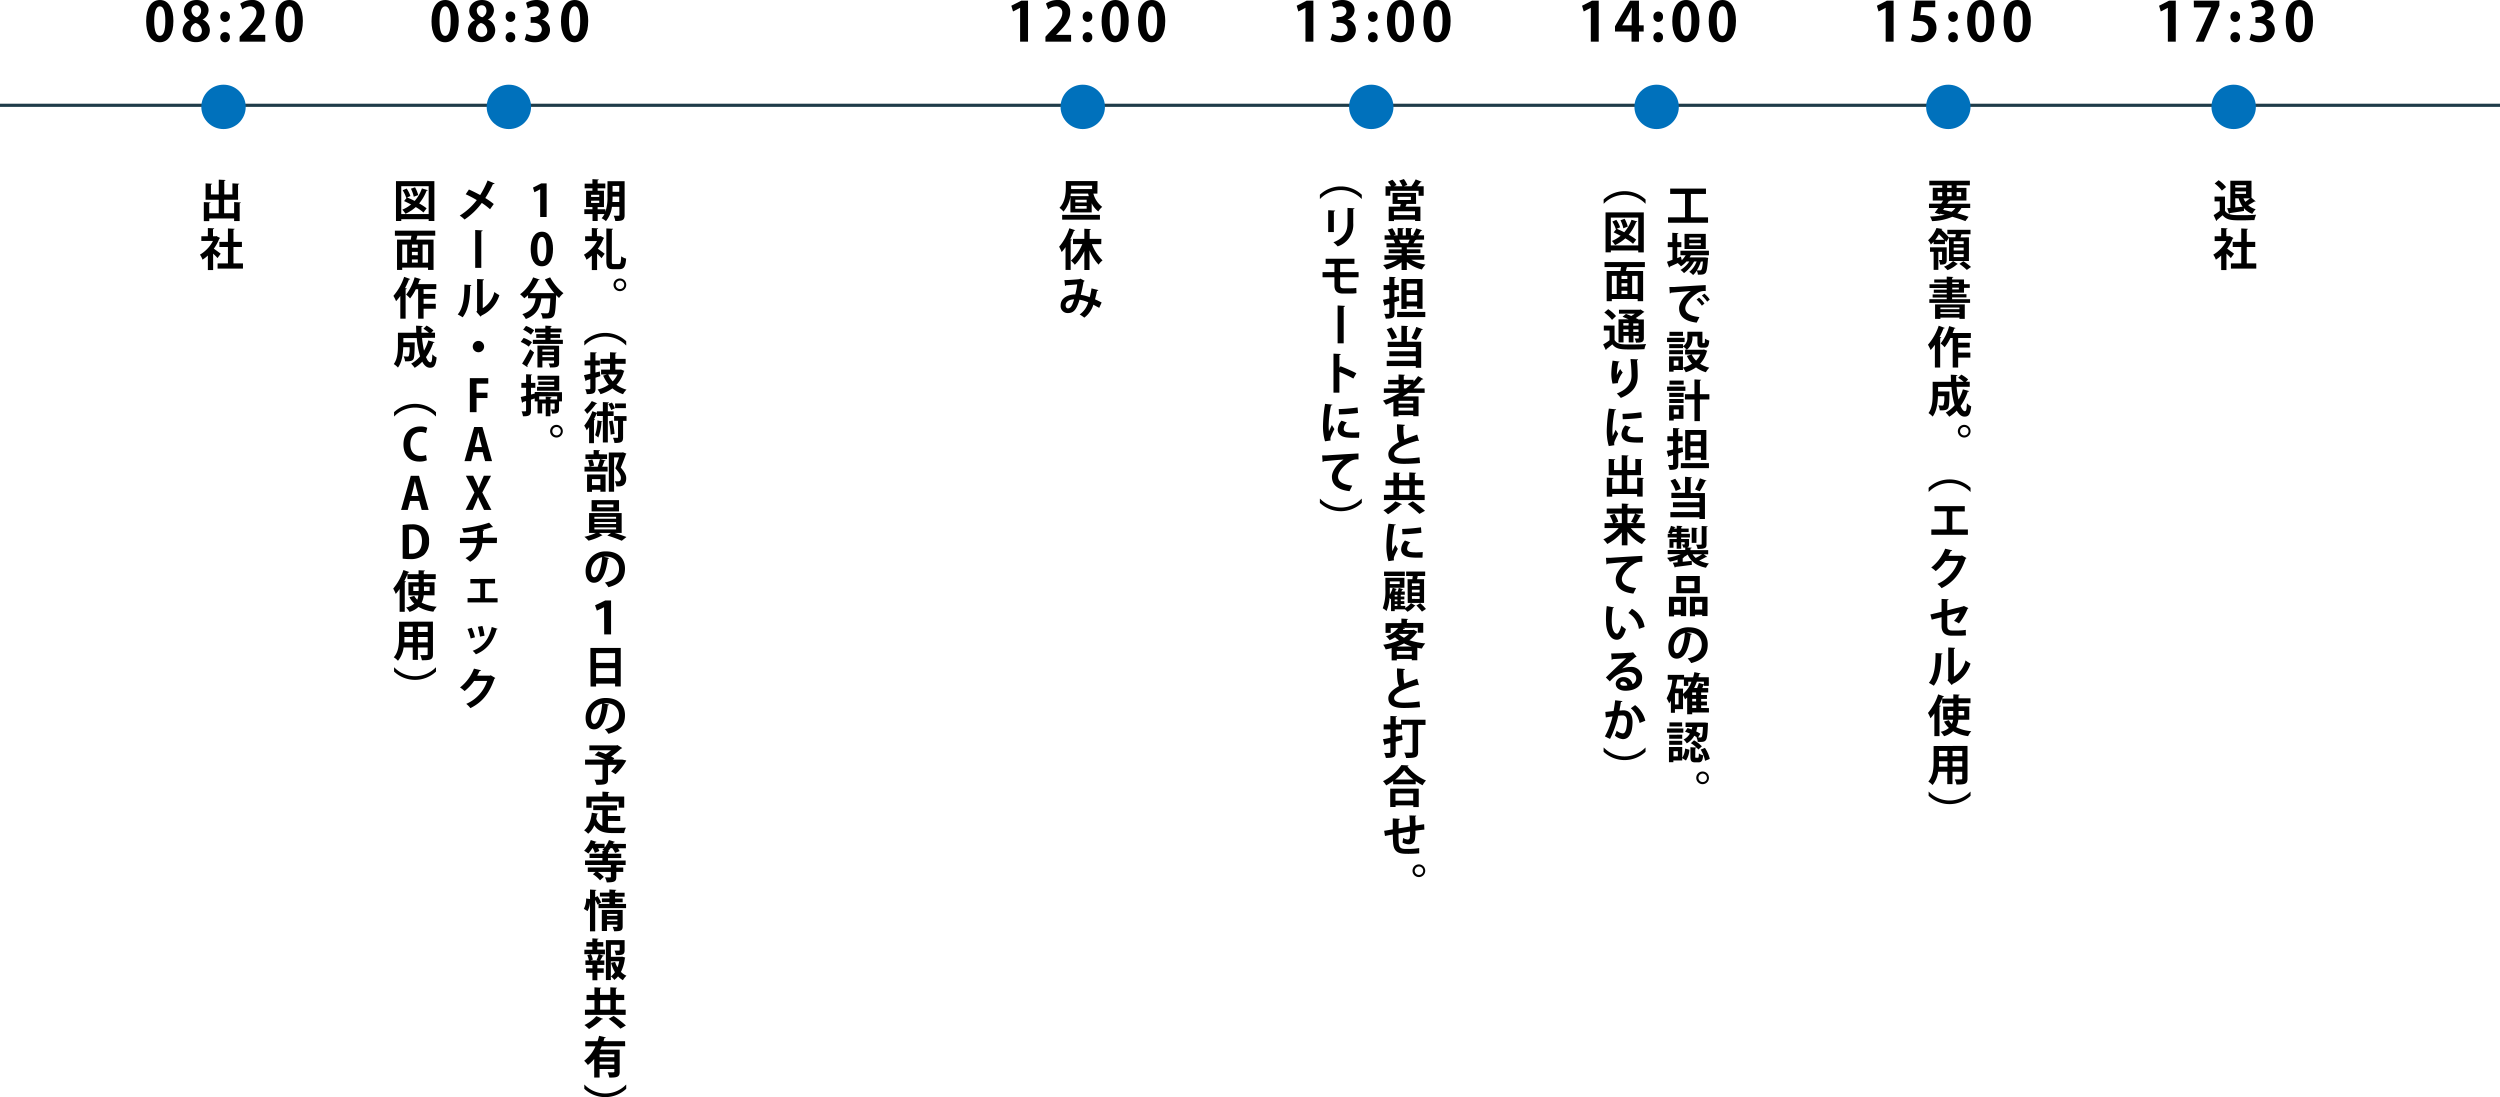 <svg xmlns="http://www.w3.org/2000/svg" viewBox="0 0 788.5 346.03"><defs><style>.cls-1{fill:none;stroke:#1f3c49;stroke-miterlimit:10;}.cls-2{fill:#0071bc;}</style></defs><g id="レイヤー_2" data-name="レイヤー 2"><g id="レイヤー_3" data-name="レイヤー 3"><line class="cls-1" y1="33.21" x2="788.5" y2="33.21"/><circle class="cls-2" cx="70.5" cy="33.71" r="7"/><circle class="cls-2" cx="160.5" cy="33.71" r="7"/><circle class="cls-2" cx="341.5" cy="33.71" r="7"/><circle class="cls-2" cx="432.5" cy="33.71" r="7"/><circle class="cls-2" cx="522.5" cy="33.71" r="7"/><circle class="cls-2" cx="614.5" cy="33.71" r="7"/><circle class="cls-2" cx="704.5" cy="33.71" r="7"/><path d="M46.1,6.71C46.1,2.77,47.55,0,50.46,0s4.23,3,4.23,6.6c0,4.28-1.6,6.73-4.31,6.73C47.36,13.33,46.1,10.31,46.1,6.71Zm4.31,4.61c1.16,0,1.74-1.64,1.74-4.67S51.62,2,50.43,2s-1.8,1.58-1.8,4.65.63,4.67,1.76,4.67Z"/><path d="M59.83,6.35A3.32,3.32,0,0,1,58,3.51C58,1.37,59.77,0,62,0c2.56,0,3.78,1.62,3.78,3.25a3.36,3.36,0,0,1-1.9,2.91v0a3.65,3.65,0,0,1,2.31,3.3c0,2.31-1.82,3.84-4.38,3.84-2.76,0-4.23-1.7-4.23-3.55A3.74,3.74,0,0,1,59.83,6.4ZM63.67,9.7a2.58,2.58,0,0,0-2-2.45,2.4,2.4,0,0,0-1.56,2.29,1.87,1.87,0,0,0,1.77,2.06A1.77,1.77,0,0,0,63.67,9.7ZM60.38,3.39a2.27,2.27,0,0,0,1.73,2.05,2.21,2.21,0,0,0,1.32-2c0-.89-.43-1.78-1.51-1.78A1.53,1.53,0,0,0,60.38,3.39Z"/><path d="M69.48,5.23A1.52,1.52,0,0,1,71,3.64a1.47,1.47,0,0,1,1.5,1.59,1.51,1.51,0,1,1-3,0Zm0,6.5A1.52,1.52,0,0,1,71,10.14a1.47,1.47,0,0,1,1.5,1.59,1.47,1.47,0,0,1-1.5,1.6A1.49,1.49,0,0,1,69.48,11.73Z"/><path d="M83.66,13.14H75.57V11.58L77,10c2.45-2.53,3.88-4.19,3.88-5.93a1.88,1.88,0,0,0-2-2.07A4.2,4.2,0,0,0,76.46,3l-.7-1.82A6.22,6.22,0,0,1,79.39,0a3.66,3.66,0,0,1,4,3.87C83.42,6.16,81.87,8,80,9.94L78.91,11v0h4.75Z"/><path d="M86.93,6.71C86.93,2.77,88.38,0,91.29,0s4.23,3,4.23,6.6c0,4.28-1.59,6.73-4.31,6.73C88.2,13.33,86.93,10.31,86.93,6.71Zm4.31,4.61C92.4,11.32,93,9.68,93,6.65S92.46,2,91.26,2s-1.8,1.58-1.8,4.65.64,4.67,1.76,4.67Z"/><path d="M136.1,6.71c0-3.94,1.45-6.71,4.36-6.71s4.23,3,4.23,6.6c0,4.28-1.6,6.73-4.31,6.73C137.36,13.33,136.1,10.31,136.1,6.71Zm4.31,4.61c1.16,0,1.74-1.64,1.74-4.67S141.62,2,140.43,2s-1.8,1.58-1.8,4.65.63,4.67,1.76,4.67Z"/><path d="M149.83,6.35A3.32,3.32,0,0,1,148,3.51C148,1.37,149.77,0,152,0c2.56,0,3.78,1.62,3.78,3.25a3.36,3.36,0,0,1-1.9,2.91v0a3.65,3.65,0,0,1,2.31,3.3c0,2.31-1.82,3.84-4.38,3.84-2.76,0-4.23-1.7-4.23-3.55a3.74,3.74,0,0,1,2.24-3.38Zm3.84,3.35a2.58,2.58,0,0,0-2-2.45,2.4,2.4,0,0,0-1.56,2.29,1.87,1.87,0,0,0,1.77,2.06A1.77,1.77,0,0,0,153.67,9.7Zm-3.29-6.31a2.27,2.27,0,0,0,1.73,2.05,2.21,2.21,0,0,0,1.32-2c0-.89-.43-1.78-1.51-1.78A1.53,1.53,0,0,0,150.38,3.39Z"/><path d="M159.48,5.23A1.52,1.52,0,0,1,161,3.64a1.47,1.47,0,0,1,1.5,1.59,1.51,1.51,0,1,1-3,0Zm0,6.5A1.52,1.52,0,0,1,161,10.14a1.47,1.47,0,0,1,1.5,1.59,1.47,1.47,0,0,1-1.5,1.6A1.49,1.49,0,0,1,159.48,11.73Z"/><path d="M170.84,6.17a3.26,3.26,0,0,1,2.63,3.25c0,2.16-1.72,3.91-4.73,3.91a6.34,6.34,0,0,1-3.25-.79l.56-1.92a5.22,5.22,0,0,0,2.52.7,2.06,2.06,0,0,0,2.32-2c0-1.45-1.26-2.13-2.65-2.13h-.87V5.39h.82c1,0,2.31-.57,2.31-1.81,0-.91-.6-1.58-1.8-1.58a4.5,4.5,0,0,0-2.25.7L165.91.89A6.59,6.59,0,0,1,169.28,0c2.48,0,3.78,1.45,3.78,3.16a3.14,3.14,0,0,1-2.22,3Z"/><path d="M176.93,6.71c0-3.94,1.45-6.71,4.36-6.71s4.23,3,4.23,6.6c0,4.28-1.59,6.73-4.31,6.73C178.2,13.33,176.93,10.31,176.93,6.71Zm4.31,4.61c1.16,0,1.75-1.64,1.75-4.67S182.46,2,181.26,2s-1.8,1.58-1.8,4.65.64,4.67,1.76,4.67Z"/><path d="M321.74,13.14V2.46h0l-2.23,1.17-.54-1.82,3.14-1.6h2.13V13.14Z"/><path d="M337.82,13.14h-8.09V11.58L331.17,10c2.44-2.53,3.88-4.19,3.88-5.93A1.88,1.88,0,0,0,333,2a4.2,4.2,0,0,0-2.41.94l-.7-1.82A6.21,6.21,0,0,1,333.54,0a3.66,3.66,0,0,1,4,3.87c0,2.29-1.55,4.17-3.44,6.07L333.07,11v0h4.75Z"/><path d="M341.48,5.23A1.52,1.52,0,0,1,343,3.64a1.47,1.47,0,0,1,1.5,1.59,1.51,1.51,0,1,1-3,0Zm0,6.5A1.52,1.52,0,0,1,343,10.14a1.47,1.47,0,0,1,1.5,1.59,1.47,1.47,0,0,1-1.5,1.6A1.49,1.49,0,0,1,341.48,11.73Z"/><path d="M347.44,6.71c0-3.94,1.45-6.71,4.36-6.71S356,3,356,6.6c0,4.28-1.59,6.73-4.31,6.73C348.7,13.33,347.44,10.31,347.44,6.71Zm4.31,4.61c1.16,0,1.74-1.64,1.74-4.67S353,2,351.76,2,350,3.58,350,6.65s.63,4.67,1.76,4.67Z"/><path d="M358.93,6.71c0-3.94,1.45-6.71,4.36-6.71s4.23,3,4.23,6.6c0,4.28-1.59,6.73-4.31,6.73C360.2,13.33,358.93,10.31,358.93,6.71Zm4.31,4.61c1.16,0,1.75-1.64,1.75-4.67S364.46,2,363.26,2s-1.8,1.58-1.8,4.65.64,4.67,1.76,4.67Z"/><path d="M411.74,13.14V2.46h0l-2.23,1.17-.54-1.82,3.14-1.6h2.13V13.14Z"/><path d="M425,6.17a3.26,3.26,0,0,1,2.63,3.25c0,2.16-1.72,3.91-4.74,3.91a6.37,6.37,0,0,1-3.25-.79l.57-1.92a5.21,5.21,0,0,0,2.51.7,2.06,2.06,0,0,0,2.33-2c0-1.45-1.26-2.13-2.65-2.13h-.87V5.39h.82c1,0,2.31-.57,2.31-1.81,0-.91-.6-1.58-1.8-1.58a4.58,4.58,0,0,0-2.26.7L420.07.89A6.59,6.59,0,0,1,423.44,0c2.48,0,3.78,1.45,3.78,3.16a3.14,3.14,0,0,1-2.22,3Z"/><path d="M431.48,5.23A1.52,1.52,0,0,1,433,3.64a1.47,1.47,0,0,1,1.5,1.59,1.51,1.51,0,1,1-3,0Zm0,6.5A1.52,1.52,0,0,1,433,10.14a1.47,1.47,0,0,1,1.5,1.59,1.47,1.47,0,0,1-1.5,1.6A1.49,1.49,0,0,1,431.48,11.73Z"/><path d="M437.44,6.71c0-3.94,1.45-6.71,4.36-6.71S446,3,446,6.6c0,4.28-1.59,6.73-4.31,6.73C438.7,13.33,437.44,10.31,437.44,6.71Zm4.31,4.61c1.16,0,1.74-1.64,1.74-4.67S443,2,441.76,2,440,3.58,440,6.65s.63,4.67,1.76,4.67Z"/><path d="M448.93,6.71c0-3.94,1.45-6.71,4.36-6.71s4.23,3,4.23,6.6c0,4.28-1.59,6.73-4.31,6.73C450.2,13.33,448.93,10.31,448.93,6.71Zm4.31,4.61c1.16,0,1.75-1.64,1.75-4.67S454.46,2,453.26,2s-1.8,1.58-1.8,4.65.64,4.67,1.76,4.67Z"/><path d="M501.74,13.14V2.46h0l-2.23,1.17-.54-1.82,3.14-1.6h2.13V13.14Z"/><path d="M516.93,13.14h-2.34V9.94h-5.22V8.3L514.08.21h2.85V8h1.49V9.94h-1.49ZM511.63,8h3V4.81c0-.76,0-1.58.1-2.35h-.07c-.39.82-.7,1.54-1.09,2.28L511.63,8Z"/><path d="M521.48,5.23A1.52,1.52,0,0,1,523,3.64a1.47,1.47,0,0,1,1.5,1.59,1.51,1.51,0,1,1-3,0Zm0,6.5A1.52,1.52,0,0,1,523,10.14a1.47,1.47,0,0,1,1.5,1.59,1.47,1.47,0,0,1-1.5,1.6A1.49,1.49,0,0,1,521.48,11.73Z"/><path d="M527.44,6.71c0-3.94,1.45-6.71,4.36-6.71S536,3,536,6.6c0,4.28-1.59,6.73-4.31,6.73C528.7,13.33,527.44,10.31,527.44,6.71Zm4.31,4.61c1.16,0,1.74-1.64,1.74-4.67S533,2,531.76,2,530,3.58,530,6.65s.63,4.67,1.76,4.67Z"/><path d="M538.93,6.71c0-3.94,1.45-6.71,4.36-6.71s4.23,3,4.23,6.6c0,4.28-1.59,6.73-4.31,6.73C540.2,13.33,538.93,10.31,538.93,6.71Zm4.31,4.61c1.16,0,1.75-1.64,1.75-4.67S544.46,2,543.26,2s-1.8,1.58-1.8,4.65.64,4.67,1.76,4.67Z"/><path d="M594.74,13.14V2.46h0l-2.23,1.17-.54-1.82,3.14-1.6h2.13V13.14Z"/><path d="M610.38.19V2.28H606l-.34,2.53a4,4,0,0,1,.72-.06c2.26,0,4.38,1.27,4.38,4.06,0,2.48-1.9,4.52-5,4.52a7,7,0,0,1-3.08-.67l.5-1.92a5.45,5.45,0,0,0,2.45.6A2.36,2.36,0,0,0,608.19,9c0-1.55-1.15-2.42-3.34-2.42a12,12,0,0,0-1.45.08l.78-6.48Z"/><path d="M614.48,5.23A1.52,1.52,0,0,1,616,3.64a1.47,1.47,0,0,1,1.5,1.59,1.51,1.51,0,1,1-3,0Zm0,6.5A1.52,1.52,0,0,1,616,10.14a1.47,1.47,0,0,1,1.5,1.59,1.47,1.47,0,0,1-1.5,1.6A1.49,1.49,0,0,1,614.48,11.73Z"/><path d="M620.44,6.71c0-3.94,1.45-6.71,4.36-6.71S629,3,629,6.6c0,4.28-1.59,6.73-4.31,6.73C621.7,13.33,620.44,10.31,620.44,6.71Zm4.31,4.61c1.16,0,1.74-1.64,1.74-4.67S626,2,624.76,2,623,3.58,623,6.65s.63,4.67,1.76,4.67Z"/><path d="M631.93,6.71c0-3.94,1.45-6.71,4.36-6.71s4.23,3,4.23,6.6c0,4.28-1.59,6.73-4.31,6.73C633.2,13.33,631.93,10.31,631.93,6.71Zm4.31,4.61c1.16,0,1.75-1.64,1.75-4.67S637.46,2,636.26,2s-1.8,1.58-1.8,4.65.64,4.67,1.76,4.67Z"/><path d="M683.74,13.14V2.46h0l-2.23,1.17-.54-1.82,3.14-1.6h2.13V13.14Z"/><path d="M691.92.21H700V1.78l-4.89,11.36h-2.6l4.91-10.81v0h-5.47Z"/><path d="M703.48,5.23A1.52,1.52,0,0,1,705,3.64a1.47,1.47,0,0,1,1.5,1.59,1.51,1.51,0,1,1-3,0Zm0,6.5A1.52,1.52,0,0,1,705,10.14a1.47,1.47,0,0,1,1.5,1.59,1.47,1.47,0,0,1-1.5,1.6A1.49,1.49,0,0,1,703.48,11.73Z"/><path d="M714.84,6.17a3.26,3.26,0,0,1,2.63,3.25c0,2.16-1.72,3.91-4.73,3.91a6.34,6.34,0,0,1-3.25-.79l.56-1.92a5.22,5.22,0,0,0,2.52.7,2.06,2.06,0,0,0,2.32-2c0-1.45-1.26-2.13-2.65-2.13h-.87V5.39h.82c1,0,2.31-.57,2.31-1.81,0-.91-.6-1.58-1.8-1.58a4.5,4.5,0,0,0-2.25.7L709.91.89A6.59,6.59,0,0,1,713.28,0c2.48,0,3.78,1.45,3.78,3.16a3.14,3.14,0,0,1-2.22,3Z"/><path d="M720.93,6.71c0-3.94,1.45-6.71,4.36-6.71s4.23,3,4.23,6.6c0,4.28-1.59,6.73-4.31,6.73C722.2,13.33,720.93,10.31,720.93,6.71Zm4.31,4.61c1.16,0,1.75-1.64,1.75-4.67S726.46,2,725.26,2s-1.8,1.58-1.8,4.65.64,4.67,1.76,4.67Z"/><path d="M73.84,63.73l2.13.13c0,.12-.12.22-.38.26v5.61H73.84V68.9H66v.84H64.28v-6l2.1.11c0,.14-.12.24-.39.27v3.14h3V63H64.84V57.83l2.08.13c0,.14-.13.22-.39.27v3.11H69V56.66l2.13.11c0,.14-.13.22-.39.28v4.29h2.56V57.83l2.16.12c0,.14-.12.22-.38.28V63H70.69v4.27h3.15Z"/><path d="M69.41,75.07a.39.39,0,0,1-.24.21,14.07,14.07,0,0,1-1.73,3.15c.68.48,1.84,1.33,2.17,1.59l-1,1.38A16.85,16.85,0,0,0,67.22,80v5.17H65.56V80.59a11.69,11.69,0,0,1-1.68,1.32,6.46,6.46,0,0,0-.82-1.59A10.78,10.78,0,0,0,67.16,76H63.5V74.52h2.06v-2.6l2,.11c0,.14-.12.23-.38.27v2.22h.83l.25-.06Zm4.22,8h3v1.65h-8V83.07h3.26V77.9H69.2V76.28h2.69V72.05l2.11.12c0,.14-.12.23-.37.27v3.84H76.3V77.9H73.63Z"/><path d="M346.12,61.06h-1.27a7.69,7.69,0,0,0,2.79,4.19,6.11,6.11,0,0,0-1.23,1.45,7.27,7.27,0,0,1-2.09-2.58V67h-6.71V61.86h5.8c-.09-.27-.16-.54-.23-.8h-5.46a9.84,9.84,0,0,1-2.3,5.68,6.47,6.47,0,0,0-1.26-1.19c1.81-1.87,2-4.56,2-6.44v-2h10ZM335,69.29V67.77h11.92v1.52Zm2.83-10.73v.56a4.61,4.61,0,0,1,0,.52h6.62V58.56Zm4.9,5.31V63h-3.58v.84Zm0,1.95V65h-3.58v.84Z"/><path d="M339.14,72.61a.38.38,0,0,1-.4.16,27.78,27.78,0,0,1-1.2,2.68l.52.14c0,.13-.13.22-.37.24v9.31h-1.62v-7.2a13.55,13.55,0,0,1-1.22,1.57,13,13,0,0,0-.8-1.69A17.08,17.08,0,0,0,337.27,72ZM347.33,77h-2.95a13.74,13.74,0,0,0,3.37,5.12,5.76,5.76,0,0,0-1.25,1.35,14.88,14.88,0,0,1-2.87-4.51v6.19H342V79.19a14.67,14.67,0,0,1-3,4.31,8.93,8.93,0,0,0-1.23-1.31,14.26,14.26,0,0,0,3.6-5.21h-2.94V75.34H342v-3.2l2.05.12c0,.14-.11.22-.38.26v2.82h3.7Z"/><path d="M346.42,91.48a.4.4,0,0,1-.42.27c-.15.77-.39,1.8-.63,2.66.64.28,1.4.63,2.09,1l-.77,1.69c-.65-.35-1.25-.67-1.84-1a7.93,7.93,0,0,1-2.87,4.09,8.86,8.86,0,0,0-1.46-1,7.06,7.06,0,0,0,2.72-3.84,13.3,13.3,0,0,0-2.76-.83c-1,3.39-2,4.22-3.68,4.22a2.21,2.21,0,0,1-2.26-2.52c0-2.22,2.34-3.37,4.61-3.35a26.41,26.41,0,0,0,.6-3.18c-.67.07-2.42.22-3.49.28a.59.59,0,0,1-.35.22l-.18-1.85c1.53,0,4-.22,4.62-.28a.73.73,0,0,0,.37-.19l1.4.71a.87.87,0,0,1-.36.28c-.22,1.23-.58,3-.89,4.13a14.06,14.06,0,0,1,2.83.75,22.66,22.66,0,0,0,.56-2.78Zm-7.65,2.94c-1.53,0-2.66.74-2.66,1.85,0,.57.27,1,.73,1C337.53,97.22,338.07,96.9,338.77,94.42Z"/><path d="M448.41,57.32a.4.4,0,0,1-.38.14c-.27.37-.65.85-1,1.29h2v3h-1.61V60.17H438.5v1.57H437v-3h1.74a9.84,9.84,0,0,0-1-1.41l1.43-.65a7.74,7.74,0,0,1,1.3,1.69l-.75.37h2.59a9.89,9.89,0,0,0-1-1.77l1.48-.5a9.2,9.2,0,0,1,1.09,1.87l-1.06.4h2.34a12.12,12.12,0,0,0,1.34-2.16Zm-1.77,7h-3c-.1.27-.21.57-.33.87H448v4.52h-1.68v-.42h-6.65v.44H438V65.19h3.59l.21-.87h-2.58V60.85h7.38Zm-.35,3.53V66.63h-6.65v1.22Zm-5.48-5.77v1H445v-1Z"/><path d="M449.2,81.91h-4.07a13.11,13.11,0,0,0,4.47,1.54A6.72,6.72,0,0,0,448.46,85a12,12,0,0,1-4.75-2.38v2.54h-1.66V82.68A13.89,13.89,0,0,1,437.31,85a8,8,0,0,0-1.08-1.4,14.58,14.58,0,0,0,4.47-1.65h-4.05V80.52h5.4v-.63H438V78.67h4.08V78h-4.78V76.72H440a5.64,5.64,0,0,0-.48-1.1l.17,0H436.7V74.22h1.89a10.69,10.69,0,0,0-.89-1.75l1.45-.49a9.72,9.72,0,0,1,1.07,2l-.68.26h1.29V71.91l1.93.09c0,.14-.13.24-.36.27v2h1V71.91l2,.09c0,.16-.14.24-.38.28v1.94h1.19l-.49-.19a11.44,11.44,0,0,0,.94-2l1.89.59c0,.11-.17.16-.36.15-.24.43-.58,1-.9,1.46h1.86v1.37H446.6l.12,0a.33.33,0,0,1-.36.14,9.89,9.89,0,0,1-.55,1h2.81V78h-4.91v.63H448v1.22h-4.25v.63h5.49Zm-5.11-5.19c.16-.32.35-.74.52-1.13h-3.35a7.45,7.45,0,0,1,.48,1.09l-.24,0v0Z"/><path d="M441.18,93.38l.17,1.45-1.52.49v3.39c0,1.51-.57,1.79-2.76,1.79A5.78,5.78,0,0,0,436.6,99c.54,0,1.13,0,1.31,0s.27-.07.27-.27v-2.9l-1.25.38a.29.29,0,0,1-.23.25l-.52-1.9,2-.45V91.48h-1.79V89.92h1.79v-2.6l2,.08c0,.16-.11.24-.38.28v2.24h1.4v1.56h-1.4v2.23Zm-.53,5h8.89V100h-8.89Zm3-1.75v.81H442V88h6.67V97.4h-1.72v-.74Zm3.31-7.18h-3.31v2.07h3.31Zm-3.31,5.65h3.31V93.05h-3.31Z"/><path d="M438.88,103.27a13,13,0,0,1,1.75,3.18l-1.62.68a13.58,13.58,0,0,0-1.66-3.26Zm5.23-.44c0,.14-.12.23-.37.27v4.68h4.5V116h-1.7v-.55h-9.17v-1.65h9.17v-1.43h-8.35v-1.58h8.35v-1.34h-8.85v-1.64H442v-5.07Zm1.05,3.8a21,21,0,0,0,1.54-3.51l2.1.75a.46.46,0,0,1-.42.17,20.69,20.69,0,0,1-1.74,3.19Z"/><path d="M449.34,123.9h-5.19a19.27,19.27,0,0,1-1.66,1.12h4.92v6.25h-1.68v-.36h-4.64v.42h-1.61v-4.67c-.77.35-1.57.69-2.36,1a9,9,0,0,0-.93-1.3,26.75,26.75,0,0,0,5.23-2.44h-4.95v-1.41h4.64v-1.3h-3.29V119.8h3.29v-1.7l2,.12c0,.14-.13.22-.36.28v1.3h3.08v.57a15.73,15.73,0,0,0,1.44-1.75l1.64.94a.32.32,0,0,1-.28.13,1,1,0,0,1-.17,0,20,20,0,0,1-2.62,2.83h3.47Zm-3.61,3.39v-.88h-4.64v.88Zm-4.64,2.22h4.64v-.94h-4.64Zm1.69-8.32v1.3h.71c.55-.42,1.06-.86,1.55-1.3Z"/><path d="M447.51,139.09a.34.34,0,0,1-.14,0,.57.57,0,0,1-.32-.09c-4.22,1.14-7.36,2.65-7.34,4.15,0,1.05,1.1,1.47,3,1.47a32.72,32.72,0,0,0,5-.38l.17,1.8a50.88,50.88,0,0,1-5.1.26c-2.75,0-4.9-.67-4.9-3.08,0-1.47,1.31-2.7,3.39-3.82-.52-1-.68-2.57-.66-5.59l2.49.19c0,.21-.15.33-.46.37,0,.4,0,.78,0,1.13a10.07,10.07,0,0,0,.33,3.1c1.19-.53,2.53-1,4-1.53Z"/><path d="M442.19,159a.38.38,0,0,1-.41.14,20.76,20.76,0,0,1-4,3.06,13.18,13.18,0,0,0-1.45-1.27,12,12,0,0,0,3.75-2.8Zm7.15-2.91v1.64H436.49v-1.64h3v-3H437v-1.64h2.49V149l2.12.13c0,.14-.11.22-.37.26v2.05h3.25V149l2.14.13c0,.14-.13.22-.39.26v2.05h2.64v1.64h-2.64v3Zm-8.06-3v3h3.25v-3Zm6.41,9A37.49,37.49,0,0,0,444,159l1.6-.9a43,43,0,0,1,3.85,3Z"/><path d="M440.24,165.43c0,.15-.15.25-.44.26a33.81,33.81,0,0,0-.74,6.16,13.47,13.47,0,0,0,.1,2c.17-.41.72-1.6.9-2l.82,1.28a24.82,24.82,0,0,0-1.16,2.43,2.4,2.4,0,0,0-.11.67,1.93,1.93,0,0,0,.07.49l-1.77.27a16.94,16.94,0,0,1-.64-5,47.55,47.55,0,0,1,.66-6.82Zm8.4,10.46c-.52,0-1.07,0-1.61,0a18.1,18.1,0,0,1-2.38-.13c-1.94-.26-2.73-1.3-2.73-2.49a4.4,4.4,0,0,1,1.2-2.79l1.69.58a2.84,2.84,0,0,0-1,2c0,1.05,1.26,1.16,2.93,1.16a18.21,18.21,0,0,0,2-.1Zm-6.4-9.06a51.31,51.31,0,0,0,5.93-.52l.15,1.73a51.54,51.54,0,0,1-6,.48Z"/><path d="M443.22,191.11v.65a7.06,7.06,0,0,0,1.81-1.55l1.39.81a.32.32,0,0,1-.24.1,8,8,0,0,1-2.26,1.84,10.1,10.1,0,0,0-.8-.78H439.9v.58h-1.17v-3.85l-.09.09-.39-.4a12.51,12.51,0,0,1-.94,4.12,4.75,4.75,0,0,0-1.19-.86,15.81,15.81,0,0,0,.83-5.94v-3.68h6v3.14h-3.7l1.33.4c0,.09-.14.14-.3.14a6.77,6.77,0,0,1-.25.66h.77a9.59,9.59,0,0,0,.37-1.16l1.41.45c0,.1-.15.14-.33.14-.07.17-.17.36-.27.57h1.09v1h-1.27v.56h1.13v.91h-1.13v.55h1.13v.91h-1.13v.56Zm-.14-10.83v1.39h-6.55v-1.39Zm-4.73,5.1v.54c0,.49,0,1,0,1.61a9.39,9.39,0,0,0,.91-2.15Zm3.12-2h-3.12v.84h3.12Zm-.73,4.79v-.56h-.84v.56Zm0,1.46v-.55h-.84v.55Zm-.84.91v.56h.84v-.56Zm4.05-7.86h1.5c.06-.32.1-.67.14-1H443.5v-1.41h6v1.41h-2.34l-.23,1h2.22v7.49H444Zm3.8,2.11V184h-2.43v.85Zm0,2.06V186h-2.43v.87Zm0,2.06V188h-2.43v.88Zm.73,4a17.16,17.16,0,0,0-1.74-1.92l1.19-.75a14.76,14.76,0,0,1,1.81,1.82Z"/><path d="M445.87,198.62l1.23.67a.38.38,0,0,1-.23.18,9.09,9.09,0,0,1-2.34,2.46,22.63,22.63,0,0,0,5,1,7.58,7.58,0,0,0-1.07,1.62c-.49-.07-1-.15-1.44-.24v3.94h-1.74v-.42h-4.72v.45h-1.64v-3.88c-.61.17-1.24.31-1.88.43a5.84,5.84,0,0,0-.78-1.48,20.62,20.62,0,0,0,5-1.39A11,11,0,0,1,440,201a16.19,16.19,0,0,1-1.72.93,5.31,5.31,0,0,0-1.12-1.24,8.5,8.5,0,0,0,3.82-2.64h-2.35v1.56H437v-3.08h5V195.1l2.12.12c0,.14-.12.22-.38.26v1h5.15v3.08h-1.72V198h-4.65l.61.12c0,.14-.16.22-.37.22s-.19.24-.28.36h3.12Zm-5.31,7.89h4.72V205.3h-4.72Zm4.68-2.59a15.72,15.72,0,0,1-2.41-1,19.44,19.44,0,0,1-2.18,1Zm-4-4-.07.06a7.75,7.75,0,0,0,1.66,1.16,7.81,7.81,0,0,0,1.57-1.22Z"/><path d="M447.51,216.09a.34.34,0,0,1-.14,0,.57.57,0,0,1-.32-.09c-4.22,1.14-7.36,2.65-7.34,4.15,0,1.05,1.1,1.47,3,1.47a32.72,32.72,0,0,0,5-.38l.17,1.8a50.88,50.88,0,0,1-5.1.26c-2.75,0-4.9-.67-4.9-3.08,0-1.47,1.31-2.7,3.39-3.82-.52-1-.68-2.57-.66-5.59l2.49.19c0,.21-.15.33-.46.37,0,.4,0,.78,0,1.13a10.07,10.07,0,0,0,.33,3.1c1.19-.53,2.53-1,4-1.53Z"/><path d="M449.61,227v1.65h-2.34v8.43c0,1.74-.66,2-3.78,2a6.32,6.32,0,0,0-.59-1.71c.93,0,1.93,0,2.23,0s.39-.09.39-.35v-8.42h-3.35v1.48h-1.95v2.27l2-.43.16,1.43-2.18.59v3.25c0,1.58-.58,1.86-3.1,1.86a7.31,7.31,0,0,0-.52-1.58c.67,0,1.4,0,1.62,0s.31-.08.31-.32v-2.77l-1.57.4a.3.3,0,0,1-.25.26l-.5-1.89,2.32-.47v-2.62H436.4v-1.58h2.13v-2.66l2.07.1c0,.14-.09.22-.38.26v2.3h1.67V227Z"/><path d="M439.4,246.33a19.38,19.38,0,0,1-2.2,1.39,6.9,6.9,0,0,0-1-1.34A15.14,15.14,0,0,0,442,241.3l2.25.13a.4.4,0,0,1-.37.28,15.08,15.08,0,0,0,5.88,4.46,7.45,7.45,0,0,0-1.09,1.51,20,20,0,0,1-2.16-1.33v1H439.4Zm-.93,8.21v-5.8h9v5.8h-1.72V254h-5.59v.52Zm7.32-8.68a15.41,15.41,0,0,1-2.93-2.87,14.35,14.35,0,0,1-2.83,2.87Zm-.07,4.38h-5.59v2.3h5.59Z"/><path d="M449.25,261.66c-.73.06-1.75.19-2.82.34a15,15,0,0,1-.18,2.84,1.81,1.81,0,0,1-1.91,1.46,4.54,4.54,0,0,1-2-.56,8.19,8.19,0,0,0,.18-1.43,3.58,3.58,0,0,0,1.48.48.65.65,0,0,0,.64-.52,15.5,15.5,0,0,0,.09-2c-1.31.21-2.62.44-3.64.62,0,1.26,0,2.49.09,3.11.11,1.29.64,1.71,2,1.76.21,0,.48,0,.77,0a22.42,22.42,0,0,0,3.67-.27l0,1.64a32.14,32.14,0,0,1-3.52.17c-2.33,0-4.42-.13-4.68-3.21-.07-.64-.1-1.75-.13-2.91-.81.16-1.93.37-2.46.5l-.27-1.65,2.72-.45c0-1.2,0-2.55,0-3.47l2.24.16c0,.17-.13.27-.39.33,0,.68,0,1.73,0,2.67l3.58-.6c0-1.15-.1-2.51-.18-3.49l2.14.07c0,.14-.08.24-.31.32.06.82.08,1.88.1,2.81,1-.16,2-.33,2.72-.42Z"/><path d="M449.51,274.63a2,2,0,1,1-2-2A2,2,0,0,1,449.51,274.63Zm-.64,0a1.33,1.33,0,1,0-1.32,1.33A1.32,1.32,0,0,0,448.87,274.63Z"/><path d="M429.44,62.73a9.08,9.08,0,0,0-13.08,0h-.07V61.42a9.65,9.65,0,0,1,13.22,0v1.31Z"/><path d="M418.91,73.2V66.3l2.2.12c0,.15-.14.25-.41.29V73.2Zm8.3-7.5c0,.14-.12.24-.4.28v4.39a7.19,7.19,0,0,1-4.92,7.35,7.54,7.54,0,0,0-1.34-1.3C424.26,75,425,72.68,425,70.35V65.58Z"/><path d="M422.68,87.45v2.48c0,.6.22,1,1.08,1h2.38a11.68,11.68,0,0,0,1.64-.12l.05,1.65a10.53,10.53,0,0,1-1.68.13h-2.59c-2,0-2.68-1-2.68-2.57V87.45h-3.75V85.84h3.75V83.22h-2.77V81.61h9.08v1.61h-4.51v2.62h5.82v1.61Z"/><path d="M421.88,96.34l2.35.14c0,.15-.15.28-.43.35v11.45h-1.92Z"/><path d="M426.84,119.4a38.87,38.87,0,0,0-4.39-2.1v6.55h-1.87V111.54l2.29.11c0,.17-.12.31-.42.35v4l.35-.48a45.73,45.73,0,0,1,5,2.2Z"/><path d="M420.24,127.63c0,.15-.15.25-.44.26a33.81,33.81,0,0,0-.74,6.16,13.47,13.47,0,0,0,.1,2c.17-.41.72-1.6.9-2l.82,1.28a24.82,24.82,0,0,0-1.16,2.43,2.4,2.4,0,0,0-.11.67,1.93,1.93,0,0,0,.07.49l-1.77.27a16.94,16.94,0,0,1-.64-5,47.55,47.55,0,0,1,.66-6.82Zm8.4,10.46c-.52,0-1.07,0-1.61,0a18.1,18.1,0,0,1-2.38-.13c-1.94-.26-2.73-1.3-2.73-2.49a4.4,4.4,0,0,1,1.2-2.79l1.69.58a2.86,2.86,0,0,0-1,2c0,1.05,1.26,1.16,2.93,1.16a18.21,18.21,0,0,0,2-.1Zm-6.4-9.06a51.31,51.31,0,0,0,5.93-.52l.15,1.74a53.77,53.77,0,0,1-6,.47Z"/><path d="M417,143.63c.43,0,1.08,0,1.47,0,1.61-.12,7.66-.49,10-.61l0,1.9a4.11,4.11,0,0,0-3,.85c-1.55,1-3.45,3-3.45,4.55s1.41,2.52,4.48,2.84l-.87,1.76c-4-.48-5.54-2.16-5.54-4.58,0-1.71,1.57-3.93,3.67-5.4-1.61.1-5,.41-6.26.55,0,.11-.21.21-.34.24Z"/><path d="M416.36,157.3a9.08,9.08,0,0,0,13.08,0h.07v1.31a9.65,9.65,0,0,1-13.22,0V157.3Z"/><path d="M621.4,65.6h-2.76a6.58,6.58,0,0,1-1.29,1.68c1.36.38,2.59.75,3.53,1.09l-1,1.37c-1.08-.43-2.5-.91-4.1-1.37a17.63,17.63,0,0,1-6.42,1.37,5.09,5.09,0,0,0-.64-1.44,21.18,21.18,0,0,0,4.64-.58L612,67.4l-.16.21-1.62-.5c.33-.42.71-1,1.1-1.51H608.4V64.24h3.82l.65-1h-3.28v-4h3v-.79H608.5V57h12.8v1.46h-4.17v.79h3.08v4h-5.37l.21.06c0,.12-.16.18-.42.16l-.49.79h7.26Zm-10.23-5v1.31h1.39V60.6Zm2.08,5-.41.6c.88.18,1.78.39,2.66.6a4.64,4.64,0,0,0,1.22-1.2Zm.89-7.13v.79h1.39v-.79Zm0,3.44h1.39V60.6h-1.39Zm4.4-1.31h-1.41v1.31h1.41Z"/><path d="M621,74.85v7.48h-6.29V75l-.89,1.32a6.08,6.08,0,0,0-.38-.52V77h-3.57v-.77a8.31,8.31,0,0,1-.89.89,4.67,4.67,0,0,0-.87-1.35,9.86,9.86,0,0,0,2.65-3.86l1.84.3c0,.13-.14.21-.35.23h0a19,19,0,0,1,2.46,2.48v-.08h2l.17-1h-2.68V72.48h7.3v1.41h-2.86c-.08.3-.18.62-.29,1ZM614,78v3.92c0,1.29-.45,1.54-2.1,1.54A5.6,5.6,0,0,0,611.5,82h.87c.12,0,.15,0,.15-.16V79.41h-1.16v5.7h-1.49v-5.7h-1.15V78Zm-.79-2.36a18.37,18.37,0,0,0-1.68-1.76,12.68,12.68,0,0,1-1.16,1.76Zm4.29,7.62a.38.38,0,0,1-.25.1,10,10,0,0,1-3,1.85,10.43,10.43,0,0,0-1.11-1.09A9.31,9.31,0,0,0,616,82.33ZM619.34,77v-.9h-3.15V77Zm0,2v-.9h-3.15V79Zm0,2.07v-.91h-3.15v.91Zm1,4.07a18.38,18.38,0,0,0-2.34-1.91l1.25-.85a21.62,21.62,0,0,1,2.41,1.82Z"/><path d="M615.69,94.36h5.67v1.17H608.51V94.36H614v-.51h-4.45v-1H614v-.49h-4.08v-1H614v-.53h-5.44V89.66H614v-.52h-3.94v-1H614v-.9l2.07.12c0,.15-.11.22-.37.26v.52h3.75v1.5h1.81v1.16h-1.81v1.51h-3.75v.49h4.52v1h-4.52Zm-5.37,6.21V96h9.37v4.58H618v-.41h-6v.42ZM618,97h-6v.52h6Zm-6,2h6v-.54h-6Zm3.74-9.94v.52h2.08v-.52Zm0,1.68v.53h2.08v-.53Z"/><path d="M613.37,103.42c0,.13-.16.18-.39.17a27.13,27.13,0,0,1-1.23,2.69l.54.15c0,.13-.13.21-.36.24v9.26h-1.67v-7.19a15.67,15.67,0,0,1-1.34,1.68,14,14,0,0,0-.84-1.69,17.29,17.29,0,0,0,3.39-6Zm8.23,3.19h-4v1.49h3.66v1.52h-3.66v1.6h3.85v1.56h-3.85v3.13h-1.72v-9.3h-.73a15.86,15.86,0,0,1-1.81,2.92,9.06,9.06,0,0,0-1.26-1.21,15.54,15.54,0,0,0,2.69-5.47l2,.6a.36.36,0,0,1-.39.17c-.15.46-.32.93-.52,1.4h5.75Z"/><path d="M617.11,122a30.9,30.9,0,0,0,.62,4,14.18,14.18,0,0,0,1.37-3.21l1.94.55c0,.12-.17.21-.4.19a16.62,16.62,0,0,1-2.28,4.51c.41,1,.88,1.65,1.37,1.65s.55-.74.63-2.52a4.07,4.07,0,0,0,1.36,1c-.28,2.6-.82,3.23-2.13,3.23-1,0-1.78-.73-2.41-1.9a11.69,11.69,0,0,1-2.39,1.93,11.1,11.1,0,0,0-1.11-1.32,10,10,0,0,0,2.82-2.31,25.65,25.65,0,0,1-1-5.76h-4.23v1.42h2.71l.87,0v.5c0,3.17-.14,4.43-.46,4.86s-.83.65-2.59.6a3.93,3.93,0,0,0-.46-1.55c.51,0,1,.06,1.22.06a.54.54,0,0,0,.42-.17,8.26,8.26,0,0,0,.25-2.79h-2c-.06,2-.38,4.72-1.67,6.42a6.38,6.38,0,0,0-1.32-1.11c1.22-1.64,1.32-4,1.32-5.87v-4h5.78c0-.74-.06-1.49-.06-2.24l2.11.12c0,.15-.14.23-.41.27,0,.62,0,1.24,0,1.85h2.36a14.87,14.87,0,0,0-1.74-1.26l1-1a12.18,12.18,0,0,1,2.17,1.53l-.73.71h1.22V122Z"/><path d="M621.51,136a2,2,0,1,1-2-2A2,2,0,0,1,621.51,136Zm-.64,0a1.33,1.33,0,1,0-1.32,1.33A1.32,1.32,0,0,0,620.87,136Z"/><path d="M621.44,155.13a9.08,9.08,0,0,0-13.08,0h-.07v-1.3a9.65,9.65,0,0,1,13.22,0v1.3Z"/><path d="M610.12,159.63h9.57v1.68h-3.92V167h4.9v1.67H609.14V167H614v-5.73h-3.83Z"/><path d="M620.22,176a.7.7,0,0,1-.3.26c-1.59,4.59-3.77,7.35-7.55,9.25a6.93,6.93,0,0,0-1.32-1.34,11.87,11.87,0,0,0,6.6-7.25h-4.12a14.7,14.7,0,0,1-3,3.21A9.08,9.08,0,0,0,609.1,179a13.73,13.73,0,0,0,4.4-5.94l2.23.52a.44.44,0,0,1-.46.25c-.23.51-.51,1-.75,1.46h4l.26-.13Z"/><path d="M620.83,191.8a.52.52,0,0,1-.28.24,18.74,18.74,0,0,1-2.69,4.59,12.57,12.57,0,0,0-1.56-.81,8.55,8.55,0,0,0,1.74-2.63l-3.87,1v3.16c0,1.12.46,1.51,1.5,1.51h2.2a17,17,0,0,0,2.14-.2c0,.52,0,1.23.06,1.73a21.38,21.38,0,0,1-2.16.11h-2.27c-2.2,0-3.27-1-3.27-3.1v-2.74l-3.1.78-.43-1.64,3.53-.85v-4.05l2.21.11c0,.18-.17.28-.41.34v3.15l5-1.25.19-.15Z"/><path d="M612.66,206.11c0,.15-.14.28-.37.31-.07,4-.44,7.27-2.36,9.86-.41-.27-1.08-.66-1.57-.91,1.86-2.17,2.11-5.81,2.11-9.4Zm3.6,7.28a8.1,8.1,0,0,0,3.66-5.1,9.85,9.85,0,0,0,1.58,1,10.49,10.49,0,0,1-5.62,6.42,1,1,0,0,1-.32.35l-1.32-1.54.23-.3v-10l2.18.11a.4.4,0,0,1-.39.34Z"/><path d="M617.65,227a7.16,7.16,0,0,1-.66,2.34,12.41,12.41,0,0,0,4.75,1.27,6.25,6.25,0,0,0-1,1.57A12,12,0,0,1,616,230.6a6.93,6.93,0,0,1-2.84,1.6,7.14,7.14,0,0,0-1.07-1.4,5.8,5.8,0,0,0,2.58-1.21,8.08,8.08,0,0,1-1.53-2l1.52-.45a5.19,5.19,0,0,0,.94,1.21A5,5,0,0,0,616,227h-3.12v-4.14h3.21v-1h-3.52v-1.53c-.29.73-.63,1.46-1,2.16l.52.14c0,.13-.13.22-.37.24v9.31h-1.62v-7.2a13.55,13.55,0,0,1-1.22,1.57,13,13,0,0,0-.8-1.69,17.08,17.08,0,0,0,3.22-5.86l1.87.65a.38.38,0,0,1-.4.16l-.21.52h3.52V219l2,.1c0,.14-.11.22-.37.28v.88h3.78v1.53h-3.78v1h3.4V227Zm-1.6-1.36v-1.4h-1.7v1.4Zm1.67-1.4v1.4h1.79v-1.4Z"/><path d="M620.55,235.26v10.28c0,1.67-.7,1.93-3.48,1.9a6,6,0,0,0-.54-1.61c.47,0,1,0,1.41,0,.88,0,.94,0,.94-.34V243.4h-3.07v3.92h-1.64V243.4H611.3a8.11,8.11,0,0,1-1.78,4.21,6.19,6.19,0,0,0-1.33-1.1c1.54-1.7,1.67-4.22,1.67-6.21v-5Zm-9,4.84c0,.45,0,.91,0,1.71h2.69V240.1Zm2.64-3.25h-2.64v1.69h2.64Zm4.71,1.69v-1.69h-3.07v1.69Zm-3.07,3.27h3.07V240.1h-3.07Z"/><path d="M608.36,249.71a9.11,9.11,0,0,0,13.08,0h.07V251a9.65,9.65,0,0,1-13.22,0v-1.3Z"/><path d="M701.76,62v4.45c.87,1.41,2.57,1.41,5,1.41,1.61,0,3.51,0,4.82-.15a9,9,0,0,0-.54,1.71c-1,0-2.49.08-3.86.08-3.14,0-4.82,0-6.18-1.61-.62.55-1.25,1.09-1.78,1.52a.25.25,0,0,1-.2.28l-.85-1.85a19.52,19.52,0,0,0,1.93-1.32v-3h-1.63V62Zm-2-5.16A10.76,10.76,0,0,1,702.11,59l-1.33,1.12a10.8,10.8,0,0,0-2.28-2.24Zm8,9.69c-1.67.27-3.38.52-4.49.68a.26.26,0,0,1-.23.22l-.59-1.76,1-.09V57h6.67v5.38l1.32,1.11a.38.38,0,0,1-.27.08H711c-.48.32-1.25.77-1.92,1.12a5.53,5.53,0,0,0,2.36,1.3,6.08,6.08,0,0,0-1.06,1.45,6.08,6.08,0,0,1-2.65-1.8Zm.71-8.12H705v.73h3.4ZM705,61.14h3.4v-.78H705Zm0,1.42v2.87l2.32-.24a8.89,8.89,0,0,1-1.24-2.63Zm2.6,0a6.66,6.66,0,0,0,.58,1.09,14.68,14.68,0,0,0,1.44-1.09Z"/><path d="M704.41,75.07a.39.39,0,0,1-.24.21,14.07,14.07,0,0,1-1.73,3.15c.68.48,1.84,1.33,2.17,1.59l-1,1.38A16.85,16.85,0,0,0,702.22,80v5.17h-1.66V80.59a11.69,11.69,0,0,1-1.68,1.32,6.46,6.46,0,0,0-.82-1.59,10.78,10.78,0,0,0,4.1-4.28H698.5V74.52h2.06v-2.6l2,.11c0,.14-.12.23-.38.27v2.22h.83l.25-.06Zm4.22,8h3v1.65h-8V83.07h3.26V77.9H704.2V76.28h2.69V72.05l2.11.12c0,.14-.12.23-.37.27v3.84h2.67V77.9h-2.67Z"/><path d="M533.3,68.55h5.42v1.7H526.1v-1.7h5.36V61.17h-4.69V59.48h11.29v1.69H533.3Z"/><path d="M539,80.51h-5.7c-.13.24-.26.46-.39.68h4.62l.33,0,.9.14a2.79,2.79,0,0,1-.07.4c-.2,2.83-.43,4-.81,4.39s-.81.51-1.78.51h-.59a3.22,3.22,0,0,0-.35-1.27A6.85,6.85,0,0,1,534,86.75a5.47,5.47,0,0,0-1.2-1,7.41,7.41,0,0,0,2.31-3.28h-.8a11,11,0,0,1-3.18,3.67,5.83,5.83,0,0,0-1.1-1,8.42,8.42,0,0,0,2.78-2.68h-.88a8.62,8.62,0,0,1-1.75,1.53,10.86,10.86,0,0,0-1-1,1.57,1.57,0,0,0,.25-.14h0c-1.05.49-2.06.94-2.79,1.26a.29.29,0,0,1-.21.28l-.67-1.83c.48-.16,1.08-.38,1.74-.62V77.94H526V76.36h1.44V73.42l1.92.11c0,.14-.12.21-.35.25v2.58h1.29v1.58H529V81.4l1.17-.46s0,.06.26,1.14a8.12,8.12,0,0,0,1.23-1.57H530V79.09h9Zm-1-6.75v4.77h-6.7V73.76Zm-1.56,1.83v-.67h-3.64v.67Zm0,1.78V76.7h-3.64v.67Zm0,5.15a11.89,11.89,0,0,1-1.27,2.76,7.94,7.94,0,0,0,1,0,.44.44,0,0,0,.41-.17c.2-.21.38-.93.52-2.64Z"/><path d="M526.52,90.53c.43,0,1.08,0,1.47,0,1.61-.12,7.66-.49,10-.61l0,1.89a4.12,4.12,0,0,0-3,.86c-1.55,1-3.45,3-3.45,4.55S533,99.7,536,100l-.87,1.76c-4-.48-5.54-2.16-5.54-4.58,0-1.71,1.57-3.93,3.67-5.4-1.74.16-5,.41-6.26.55,0,.11-.21.21-.34.24Zm9.36,3.33a9.09,9.09,0,0,1,1.7,1.89l-.82.66a9.66,9.66,0,0,0-1.66-1.92Zm1.66-1.24a7.87,7.87,0,0,1,1.71,1.87l-.81.65a9.78,9.78,0,0,0-1.67-1.91Z"/><path d="M531.32,106.54v1.34h-5.53v-1.34Zm6.1,3.69,1.06.42a.45.45,0,0,1-.15.21,9,9,0,0,1-2.12,3.88,9.62,9.62,0,0,0,2.91,1.22,7.64,7.64,0,0,0-1.09,1.45,9.73,9.73,0,0,1-3.11-1.54,10.61,10.61,0,0,1-3.25,1.54,6.48,6.48,0,0,0-.87-1.45v.73h-2.95v.54h-1.43V112.4h4.38v3.53a9.42,9.42,0,0,0,2.86-1.21,10,10,0,0,1-1.62-2.46l1.44-.46h-2v-1.52H532a6.91,6.91,0,0,0-1.17-1v.53h-4.36v-1.27h4.36v.67a3.16,3.16,0,0,0,1.37-2.9v-1.68h4.74v3.17c0,.39,0,.43.18.43h.36c.18,0,.24-.18.27-1.41a4.11,4.11,0,0,0,1.36.6c-.14,1.75-.52,2.24-1.46,2.24h-.83c-1.13,0-1.45-.43-1.45-1.84v-1.69h-1.59a4.66,4.66,0,0,1-1.75,4.17h5.1Zm-6.6.22v1.26h-4.36v-1.26Zm0-5.8v1.28h-4.27v-1.28Zm-1.44,10.71v-1.63h-1.5v1.63Zm4.17-3.56a7.12,7.12,0,0,0,1.39,1.92,6.8,6.8,0,0,0,1.33-1.92Z"/><path d="M531.57,121.94v1.33h-5.78v-1.33Zm-.6,5.86v4.28h-3.08v.55h-1.46V127.8Zm-4.49-2.61v-1.27H531v1.27Zm0,1.92v-1.26H531v1.26Zm4.55-7.06v1.28h-4.47v-1.28Zm-1.53,9.08h-1.61v1.62h1.61Zm9.64-4.79V126h-3v6.83h-1.71V126h-3v-1.66h3v-4.67l2.11.12c0,.14-.13.22-.4.26v4.29Z"/><path d="M530.68,141.08l.17,1.45-1.52.49v3.39c0,1.51-.57,1.79-2.76,1.79a5.78,5.78,0,0,0-.47-1.54c.54,0,1.13,0,1.31,0s.27-.07.27-.27v-2.9l-1.25.38a.29.29,0,0,1-.23.25l-.52-1.9,2-.45v-2.62h-1.79v-1.56h1.79V135l2,.08c0,.16-.11.24-.38.28v2.24h1.4v1.56h-1.4v2.23Zm-.53,5H539v1.56h-8.89Zm3-1.75v.81h-1.64v-9.52h6.67v9.45h-1.72v-.74Zm3.31-7.18h-3.31v2.07h3.31Zm-3.31,5.65h3.31v-2.08h-3.31Z"/><path d="M528.38,151a13,13,0,0,1,1.75,3.18l-1.62.68a13.58,13.58,0,0,0-1.66-3.26Zm5.23-.44c0,.14-.12.23-.37.27v4.68h4.5v8.19H536v-.55h-9.17v-1.65H536V160h-8.35v-1.58H536v-1.34h-8.85v-1.64h4.31v-5.07Zm1,3.8a20.84,20.84,0,0,0,1.54-3.5l2.1.74a.46.46,0,0,1-.42.17,20.69,20.69,0,0,1-1.74,3.19Z"/><path d="M537.36,174.8l1.06.82a.28.28,0,0,1-.25.1H538c-.53.31-1.34.73-2.06,1.06a9.11,9.11,0,0,0,3.06.94,5.42,5.42,0,0,0-.93,1.35c-2.94-.58-4.7-1.89-5.77-4.15a9.36,9.36,0,0,1-1.41.88l.21,0c0,.13-.13.22-.37.25v1.14l2.83-.3.06,1.26c-1.89.26-3.88.51-5.16.66a.27.27,0,0,1-.22.21l-.62-1.54,1.5-.14v-.83a17.83,17.83,0,0,1-2.44.64,5.55,5.55,0,0,0-.89-1.21,16.46,16.46,0,0,0,4.28-1.16H526v-1.32h5.52v-.76a5.82,5.82,0,0,1-.61,0,5,5,0,0,0-.41-1h.69c.11,0,.15,0,.15-.15V171h-1.08v2.08h-1.44V171h-1v1.75h-1.28V170h2.29v-.49H526v-1.14h.91a6,6,0,0,0-.79-.42,6.62,6.62,0,0,0,.9-2.1l1.43.44a.28.28,0,0,1-.31.12c0,.1-.07.21-.1.32h.8v-.91l1.78.1c0,.13-.1.21-.34.26v.55h2.33v1.08h-2.33v.56H533v1.14h-2.77V170h2.5v1.61c0,.55-.09.81-.47,1a.3.3,0,0,0-.11.06l1.42.07c0,.14-.13.22-.4.26v.52h5.59v1.32Zm-9.79-7a4.86,4.86,0,0,1-.32.56h1.58v-.56Zm7.84-1.27c0,.13-.1.19-.35.25v4.43h-1.5v-4.79Zm-1.57,8.28a5.39,5.39,0,0,0,1,1.16,15.57,15.57,0,0,0,2-1.16Zm4.75-8.8c0,.14-.1.22-.35.27v5.32c0,1.23-.4,1.53-2.81,1.53a5.46,5.46,0,0,0-.49-1.35c.63,0,1.31,0,1.51,0s.26-.06.26-.24v-5.64Z"/><path d="M526.39,194.41v-6.17h5.41v6.09h-1.68v-.43H528v.51Zm3.73-4.56H528v2.44h2.13Zm6-8.17v5.42H528.7v-5.42Zm-1.7,3.83v-2.22h-4.12v2.22ZM533,188.24h5.55v6.06h-1.68v-.42h-2.26v.49H533Zm1.61,4h2.26v-2.42h-2.26Z"/><path d="M533.63,199.94a.47.47,0,0,1-.42.24c-.57,4.79-2,7.56-4.38,7.56-1.53,0-2.63-1.29-2.63-3.67a6.21,6.21,0,0,1,6.42-6.22c4,0,6,2.35,6,5.39,0,3.3-1.69,5-5.22,5.9a9.45,9.45,0,0,0-1.12-1.48c3.19-.63,4.46-2.16,4.46-4.39s-1.57-3.78-4.14-3.78c-.26,0-.48,0-.72,0Zm-2.22-.28a4.46,4.46,0,0,0-3.49,4.34c0,1.18.35,2,1,2C530.26,206,531.17,202.94,531.41,199.66Z"/><path d="M539,223.32v1.39h-5.28v.57h-1.59V220a6,6,0,0,1-.67.56,12.67,12.67,0,0,0-.63-1.3v4.41h-2.55v1.15H527V221a8.14,8.14,0,0,1-.54.81c-.17-.39-.58-1.21-.8-1.57a14.34,14.34,0,0,0,1.79-5.86H526v-1.52h5.16v.78H534c.16-.53.3-1.09.41-1.65l1.92.4c0,.13-.17.21-.38.21-.08.35-.17.7-.27,1h3.28v2.72h-1.5v-.23a.37.37,0,0,1-.16,0c-.12.28-.26.6-.41.92h1.88v1.4h-2.23v.79h1.83v1.24h-1.83v.82h1.83v1.23h-1.83v.81Zm-9.58-1.13v-3.55h-1.14v3.55Zm1.41-5v1.66a9.05,9.05,0,0,0,2.65-3.83h-1v1.3H531.1v-2H529c-.17,1-.35,1.94-.59,2.85Zm4.12,2v-.79h-1.23v.79Zm0,2.06v-.82h-1.23v.82Zm-1.23,1.23v.81H535v-.81Zm3.69-7.49h-2.21a16.67,16.67,0,0,1-.87,2h.94a16.7,16.7,0,0,0,.55-1.58l1.59.43Z"/><path d="M530.92,229.75v1.33h-5.13v-1.33Zm-.35,5.85V239a6,6,0,0,0,.92-2.9l1.34.37a6.5,6.5,0,0,1-1.09,3.4l-1.17-.76v.75h-2.79v.54h-1.39V235.6Zm0-3.88V233h-4.11v-1.27Zm-4.11,3.19v-1.26h4.11v1.26Zm4.08-7.06v1.28h-4v-1.28Zm-1.34,10.71v-1.63h-1.39v1.63Zm9.48-10.15c-.24,5.65-.31,5.65-3.21,5.58a3.62,3.62,0,0,0-.41-1.43h.19l-.87-.51a6.07,6.07,0,0,1-2.38,2.4,4.74,4.74,0,0,0-1-1.2,4.78,4.78,0,0,0,2-1.88c-.52-.22-1-.43-1.54-.59l.79-1.16c.42.13.87.28,1.3.46.08-.26.14-.53.2-.79h-2.12v-1.4h5.84l.34,0,.88.1Zm-4,10.16c0,.39,0,.42.24.42h.59c.22,0,.28-.15.31-1.36a4.23,4.23,0,0,0,1.35.59c-.13,1.76-.54,2.23-1.49,2.23h-1c-1.26,0-1.52-.48-1.52-1.87v-2.91l1.9.11c0,.13-.11.21-.35.25Zm1-2.17a10.43,10.43,0,0,0-2.38-2l1-.91a10.92,10.92,0,0,1,2.47,1.9Zm-.11-3.8c.32,0,.57,0,.77,0a.43.43,0,0,0,.36-.17c.19-.23.31-1.07.41-3.15h-1.76c-.1.45-.21.92-.37,1.41a14.74,14.74,0,0,1,1.32.73Zm2.21,7.36a10.52,10.52,0,0,0-1.4-3.53l1.36-.55a10.86,10.86,0,0,1,1.53,3.47Z"/><path d="M539,245.33a2,2,0,1,1-2-2A2,2,0,0,1,539,245.33Zm-.64,0a1.33,1.33,0,1,0-1.32,1.33A1.32,1.32,0,0,0,538.37,245.33Z"/><path d="M518.94,64.23a9.08,9.08,0,0,0-13.08,0h-.07V62.92a9.65,9.65,0,0,1,13.22,0v1.31Z"/><path d="M506.39,67h12.06V79.61H516.7V79h-8.64v.58h-1.67Zm1.67,10.4h8.64V68.63h-8.64Zm1.83-5.24a25.76,25.76,0,0,1,2.39,1.09,11.42,11.42,0,0,0,2.29-3.94l1.85.55a.35.35,0,0,1-.39.18,14.18,14.18,0,0,1-2.33,4,16.4,16.4,0,0,1,2.36,1.54l-1,1.31a17.13,17.13,0,0,0-2.43-1.71,13,13,0,0,1-3.24,2.12,8.06,8.06,0,0,0-1-1.3,11.25,11.25,0,0,0,2.76-1.64c-.76-.39-1.51-.76-2.21-1.07l.85-1.06-.15.07a10.65,10.65,0,0,0-1.11-2.42l1.26-.54A10.05,10.05,0,0,1,511,71.69ZM512.4,69a9.6,9.6,0,0,1,1,2.46L512,72a10.2,10.2,0,0,0-.9-2.53Z"/><path d="M518.79,84.24h-5.67c-.08.38-.19.81-.31,1.23h5.43V95h-1.72V94.3h-8.15V95h-1.63V85.47h4.33c.08-.39.15-.82.22-1.23h-5.22V82.65h12.72ZM508.37,87v5.73h1.55V87Zm4.9,1V87h-1.85v1Zm0,2.38V89.33h-1.85v1.06Zm-1.85,1.32v1.05h1.85V91.71Zm5.1,1.05V87h-1.74v5.73Z"/><path d="M509.23,102.7v4.52c.85,1.43,2.36,1.43,4.95,1.43,1.67,0,3.66,0,5-.16a7.32,7.32,0,0,0-.53,1.64c-1.07.06-2.59.09-4,.09-3.25,0-4.85,0-6.12-1.61-.64.54-1.3,1.07-1.86,1.5a.29.29,0,0,1-.2.29l-.83-1.78a19.09,19.09,0,0,0,2-1.29v-3.08h-1.8V102.7Zm-2-5.19a12.13,12.13,0,0,1,2.47,2.17l-1.27,1.21A11.55,11.55,0,0,0,506,98.58Zm4.83,8.41V108h-1.58v-7.28h3.17c-.65-.3-1.32-.58-1.9-.81l1.08-.9c.51.18,1.1.41,1.67.66a11.43,11.43,0,0,0,1.12-.74h-5V97.68h6.56l.24-.08,1.22.77a.47.47,0,0,1-.32.17,18,18,0,0,1-2.41,1.77c.32.16.62.3.85.44h1.71v5.83c0,1.37-.68,1.49-2.47,1.49a5,5,0,0,0-.43-1.31h1.08c.17,0,.21-.07.21-.21v-.64h-1.66V108h-1.5v-2.06Zm1.63-4H512v.75h1.63ZM512,104.7h1.63v-.8H512Zm4.79-2V102h-1.66v.75Zm-1.66,2h1.66v-.8h-1.66Z"/><path d="M508.59,121a13.65,13.65,0,0,1-.38-3,25.5,25.5,0,0,1,.41-4.25l2.18.29c0,.17-.21.22-.35.25a17.48,17.48,0,0,0-.49,4,15.59,15.59,0,0,1,1.05-1.91,8.49,8.49,0,0,0,.8,1.12,7.69,7.69,0,0,0-1.51,3,1.4,1.4,0,0,0,0,.33Zm8.05-7.66c0,.17-.12.27-.35.34.12,1.1.24,3,.24,4.75,0,2.7-.88,5.25-5.33,7.08a11.54,11.54,0,0,0-1.26-1.4c3.83-1.48,4.65-3.75,4.65-5.66a47.31,47.31,0,0,0-.34-5.21Z"/><path d="M509.74,129.13c0,.15-.15.25-.44.26a33.81,33.81,0,0,0-.74,6.16,13.47,13.47,0,0,0,.1,2c.17-.41.72-1.6.9-2l.82,1.28a24.82,24.82,0,0,0-1.16,2.43,2.4,2.4,0,0,0-.11.67,1.93,1.93,0,0,0,.07.49l-1.77.27a16.94,16.94,0,0,1-.64-5,47.55,47.55,0,0,1,.66-6.82Zm8.4,10.46c-.52,0-1.07,0-1.61,0a18.1,18.1,0,0,1-2.38-.13c-1.94-.26-2.73-1.3-2.73-2.49a4.4,4.4,0,0,1,1.2-2.79l1.69.58a2.86,2.86,0,0,0-1,2c0,1.05,1.26,1.16,2.93,1.16a18.21,18.21,0,0,0,2-.1Zm-6.4-9.06a51.31,51.31,0,0,0,5.93-.52l.15,1.74a53.77,53.77,0,0,1-6,.47Z"/><path d="M516.34,150.63l2.13.13c0,.12-.12.22-.38.26v5.61h-1.75v-.83h-7.85v.84h-1.71v-6l2.1.11c0,.14-.12.24-.39.27v3.14h3v-4.27h-4.11v-5.14l2.08.12c0,.14-.13.22-.39.27v3.11h2.42v-4.68l2.13.11c0,.14-.13.22-.39.28v4.29h2.56v-3.5l2.16.11c0,.14-.12.22-.38.28v4.75h-4.34v4.27h3.15Z"/><path d="M518.73,166.57h-4.37a13,13,0,0,0,4.76,3.54,8.25,8.25,0,0,0-1.24,1.51,14.36,14.36,0,0,1-4.58-3.84V172h-1.78v-4.1a15.05,15.05,0,0,1-4.58,3.67,8.25,8.25,0,0,0-1.25-1.47,13.43,13.43,0,0,0,4.83-3.54h-4.44V165h2.66a9.75,9.75,0,0,0-1.05-2.38l1.52-.56a10.2,10.2,0,0,1,1.2,2.48l-1.19.46h2.3v-3h-4.76v-1.61h4.76V158.8l2.17.13c0,.13-.13.23-.39.27v1.15h4.87V162h-2.35l1.86.67a.41.41,0,0,1-.4.15A16.46,16.46,0,0,1,516,165h2.73ZM513.3,162v3h2.2l-1.07-.43a14.5,14.5,0,0,0,1.26-2.56Z"/><path d="M506.52,175.93c.43,0,1.08,0,1.47,0,1.61-.12,7.66-.49,10-.61l0,1.89a4.16,4.16,0,0,0-3,.86c-1.55,1-3.45,2.95-3.45,4.55s1.41,2.52,4.48,2.84l-.87,1.76c-4-.48-5.54-2.16-5.54-4.58,0-1.71,1.57-3.93,3.67-5.4-1.61.1-5,.41-6.26.55,0,.11-.21.21-.34.24Z"/><path d="M509.07,191.58a.43.43,0,0,1-.37.24,21.9,21.9,0,0,0-.36,3.85c0,3.08.89,4.19,1.68,4.19.48,0,1.06-1.4,1.37-2.57a9.11,9.11,0,0,0,1.43,1.13c-.67,2.29-1.58,3.36-2.87,3.36-2.17,0-3.24-2.71-3.38-5,0-.5-.05-1-.05-1.62a32.33,32.33,0,0,1,.25-4Zm7.83,6.77a6.7,6.7,0,0,0-3.31-5L514.7,192a7.79,7.79,0,0,1,4,5.74Z"/><path d="M511.64,210.87a7.55,7.55,0,0,1,2.68-.52,3.33,3.33,0,0,1,3.6,3.51c0,2.5-2.19,4-5.24,4-1.81,0-3.08-.83-3.08-2.24a2.32,2.32,0,0,1,2.46-2.06,2.84,2.84,0,0,1,2.85,2.21,2,2,0,0,0,1.16-1.86c0-1.2-1-2-2.41-2a7.06,7.06,0,0,0-4.66,1.73c-.34.31-.9.87-1.26,1.28l-1.25-1.25c1-1,4.52-4.34,6.4-6.08-.68.1-3.11.23-4.23.3a.56.56,0,0,1-.34.21l-.15-2c1.79,0,5.74-.15,6.67-.31l.21-.1,1.13,1.43a.69.69,0,0,1-.4.16c-.73.53-3,2.55-4.14,3.57Zm.75,5.42a5.46,5.46,0,0,0,.85-.08,1.41,1.41,0,0,0-1.32-1.27c-.46,0-.88.23-.88.64C511,216.24,511.92,216.29,512.39,216.29Z"/><path d="M511.71,221.12c0,.2-.21.27-.46.29-.12.69-.33,1.89-.49,2.71.37,0,.87-.09,1.15-.09,2.31,0,3,1.61,3,3.8h0c-.06,3.1-.93,5.3-3.07,5.3a4.37,4.37,0,0,1-2.52-1.15,9.68,9.68,0,0,0,.59-1.51,3.48,3.48,0,0,0,1.87.84c.59,0,.87-.48,1.1-1.28a10.71,10.71,0,0,0,.29-2.29c0-1.39-.43-2.09-1.43-2.09a10.7,10.7,0,0,0-1.34.1,32.06,32.06,0,0,1-2.6,7.31l-1.62-.8a24.23,24.23,0,0,0,2.42-6.32c-.5.09-1.51.23-2.13.34l-.15-1.74,2.61-.29c.18-1,.36-2.2.49-3.38Zm5.42,6.91a8.33,8.33,0,0,0-2.77-4.64l1.36-1a8.84,8.84,0,0,1,3.22,4.93Z"/><path d="M505.86,235.8a9.08,9.08,0,0,0,13.08,0H519v1.31a9.65,9.65,0,0,1-13.22,0V235.8Z"/><path d="M197,57.14V67.82c0,1.7-.75,1.89-2.94,1.89a6.08,6.08,0,0,0-.5-1.66c.4,0,.82,0,1.13,0,.6,0,.67,0,.67-.31V65.25H193a8.75,8.75,0,0,1-1.89,4.49,6,6,0,0,0-1.36-.91,5.61,5.61,0,0,0,.9-1.32h-2.14v2.2h-1.63v-2.2H184.3V66h2.55V65.3h-2V60.16h2V59.4H184.4V57.92h2.45V56.5l2,.12c0,.14-.11.22-.36.26v1h2.43V59.4h-2.43v.76h2V65.3h-2V66h2.45v.79a13.87,13.87,0,0,0,.66-4.8V57.14Zm-10.57,4.3v.68H189v-.68Zm0,1.87V64H189v-.72ZM193.2,62c0,.53,0,1.12-.06,1.72h2.17V62Zm2.11-3.35H193.2V60.5h2.11Z"/><path d="M189.46,74.46l1.09.61a.41.41,0,0,1-.22.21,14.22,14.22,0,0,1-1.77,3.18c.69.46,1.84,1.33,2.16,1.58l-1,1.39A18.54,18.54,0,0,0,188.32,80v5.17h-1.66V80.62a11.51,11.51,0,0,1-1.68,1.3,6.73,6.73,0,0,0-.82-1.58,10.77,10.77,0,0,0,4.13-4.3h-3.74V74.52h2.11v-2.6l2,.11c0,.14-.12.23-.38.27v2.22h.87Zm3.5,7.9c0,.81.07.92.62.92h1.61c.54,0,.63-.5.73-2.44a4.82,4.82,0,0,0,1.56.73c-.18,2.42-.61,3.33-2.14,3.33h-2c-1.63,0-2.1-.57-2.1-2.56V72.05l2.12.11c0,.15-.13.24-.38.28Z"/><path d="M197.51,89.83a2,2,0,1,1-2-2A2,2,0,0,1,197.51,89.83Zm-.64,0a1.33,1.33,0,1,0-1.32,1.33A1.32,1.32,0,0,0,196.87,89.83Z"/><path d="M197.44,108.93a9.08,9.08,0,0,0-13.08,0h-.07v-1.31a9.65,9.65,0,0,1,13.22,0v1.31Z"/><path d="M189.18,117.18l.17,1.45-1.52.49v3.39c0,1.51-.57,1.79-2.76,1.79a5.78,5.78,0,0,0-.47-1.54c.54,0,1.13,0,1.31,0s.27-.07.27-.27v-2.9l-1.25.38a.29.29,0,0,1-.23.25l-.52-1.9,2-.45v-2.62h-1.79v-1.56h1.79v-2.6l2,.08c0,.16-.11.24-.38.28v2.24h1.4v1.56h-1.4v2.23Zm6.67-.65,1.09.46a.42.42,0,0,1-.18.19,9.78,9.78,0,0,1-2.33,4.19,9.22,9.22,0,0,0,3.17,1.51,6.52,6.52,0,0,0-1.1,1.45,10.38,10.38,0,0,1-3.34-1.84,13,13,0,0,1-3.77,1.84,5.69,5.69,0,0,0-.9-1.47,10.41,10.41,0,0,0,3.49-1.54,11.5,11.5,0,0,1-1.74-2.86l1.15-.35h-1.81v-1.53h2.82v-1.83h-3v-1.56h3V111.1l2.06.12c0,.15-.13.22-.38.28v1.69h3.25v1.56h-3.25v1.83h1.49Zm-4,1.58a7.94,7.94,0,0,0,1.41,2.17,8.21,8.21,0,0,0,1.49-2.17Z"/><path d="M188.38,127.21a.34.34,0,0,1-.36.12,23.58,23.58,0,0,1-2.82,3.21,11.91,11.91,0,0,0-.94-1.21,12.31,12.31,0,0,0,2.38-2.83Zm5.15,4h-1.82v8.34h-1.57v-8.34h-1.87v-.76h-.09c-.25.57-.53,1.16-.85,1.75l.36.11c0,.11-.14.21-.35.24v7.23H185.8v-5.06c-.25.35-.49.67-.74,1a9.53,9.53,0,0,0-.8-1.47,16.42,16.42,0,0,0,2.58-4.56l1.43.52v-.47h1.87v-2.93l1.92.11c0,.13-.11.21-.35.25v2.57h1.82ZM190,132.92c0,.11-.13.18-.3.18a16.06,16.06,0,0,1-1,4.89,8.46,8.46,0,0,0-1-.74,16.84,16.84,0,0,0,.73-4.65Zm3-5.95a9,9,0,0,1,.94,1.82l-1.18.53a10.1,10.1,0,0,0-.88-1.89Zm-.39,10.11a30.7,30.7,0,0,0-.55-4.2l1.15-.24a32.23,32.23,0,0,1,.63,4.2Zm5-5.83v1.5h-1.09v5.16c0,1.47-.48,1.8-2.72,1.8a5.82,5.82,0,0,0-.46-1.63c.57,0,1.16,0,1.34,0s.24,0,.24-.22v-5.13h-1.23v-1.5Zm-.2-4v1.47H194v-1.47Z"/><path d="M188.52,147.12a16.66,16.66,0,0,0,.71-2.34l1.75.47c0,.12-.16.17-.36.17-.17.52-.45,1.23-.7,1.78h1.72v1.53h-7.29V147.2h4.45Zm2.94-3.8v1.46h-6.81v-1.46h2.58v-1.4l2,.1c0,.14-.11.22-.36.26v1Zm-6.3,11.82v-5.49H191v5.44h-1.64v-.63h-2.65v.68Zm.78-7.94a8.46,8.46,0,0,0-.47-2l1.34-.28a7.32,7.32,0,0,1,.55,1.94Zm3.42,3.91h-2.65V153h2.65Zm7.13-8.45,1.06.41a.26.26,0,0,1-.14.22c-.42,1.21-1,2.69-1.62,4.19,1.27,1.42,1.72,2.41,1.72,3.33,0,2.61-1.8,2.61-2.64,2.61h-.47a3.66,3.66,0,0,0-.49-1.6c.41,0,.79,0,1,0,.84,0,.92-.56.92-1.11,0-.77-.49-1.6-1.76-3,.46-1.25.85-2.41,1.18-3.45h-1.57v10.83h-1.66V142.72h4.11Z"/><path d="M196.07,168.08h-2.23c1.32.39,2.76.91,3.74,1.29l-1.48,1.19a35.93,35.93,0,0,0-4.56-1.64l1.18-.84H188.9l1.12.75a.45.45,0,0,1-.28.1,17,17,0,0,1-4.13,1.6,11.5,11.5,0,0,0-1.28-1.22,16.72,16.72,0,0,0,3.62-1.23h-2.16v-6.26h10.28Zm-.83-10.33v3.55h-8.65v-3.55ZM187.47,163v.61h6.85V163Zm0,1.67v.6h6.85v-.6Zm0,1.68v.62h6.85v-.62Zm6-6.33v-.91h-5.17V160Z"/><path d="M192.13,176a.47.47,0,0,1-.42.24c-.57,4.79-2,7.56-4.38,7.56-1.53,0-2.63-1.29-2.63-3.67a6.21,6.21,0,0,1,6.42-6.22c4,0,6,2.35,6,5.39,0,3.3-1.69,5-5.22,5.9a9.45,9.45,0,0,0-1.12-1.48c3.19-.63,4.46-2.16,4.46-4.39s-1.57-3.78-4.14-3.78a5.52,5.52,0,0,0-.72.06Zm-2.22-.28a4.46,4.46,0,0,0-3.49,4.34c0,1.18.35,2,1,2C188.76,182.1,189.67,179,189.91,175.76Z"/><path d="M190.52,191.52h0l-2.27,1.08-.57-1.69,3.22-1.53h1.83v10.7h-2.17Z"/><path d="M186.21,204.35h9.57v12.17H194v-.91h-6v.92h-1.74ZM194,206h-6v3.07h6Zm-6,7.87h6v-3.13h-6Z"/><path d="M192.13,222.24a.47.47,0,0,1-.42.24c-.57,4.79-2,7.56-4.38,7.56-1.53,0-2.63-1.29-2.63-3.67a6.21,6.21,0,0,1,6.42-6.22c4,0,6,2.35,6,5.39,0,3.3-1.69,5-5.22,5.9a9.45,9.45,0,0,0-1.12-1.48c3.19-.63,4.46-2.16,4.46-4.39s-1.57-3.78-4.14-3.78a5.52,5.52,0,0,0-.72.06Zm-2.22-.28a4.46,4.46,0,0,0-3.49,4.34c0,1.18.35,2,1,2C188.76,228.3,189.67,225.24,189.91,222Z"/><path d="M196.29,239.58l1.25.27a16.23,16.23,0,0,1-3.39,4.32l-1.4-.87a15.48,15.48,0,0,0,1.86-2.09h-2.5a.41.41,0,0,1-.34.15v4.36c0,1.6-.74,1.81-3.66,1.81a7.15,7.15,0,0,0-.61-1.63c.84,0,1.87,0,2.15,0s.37-.07.37-.28v-4.45h-5.49v-1.6h6.41a26.69,26.69,0,0,0-3.36-1.41l1.15-1.16a23.57,23.57,0,0,1,2.35.85,14.41,14.41,0,0,0,1.63-1.22h-6.82v-1.54h8.56l.3-.1,1.49.94a.7.7,0,0,1-.39.2,25.46,25.46,0,0,1-3.1,2.48,8.83,8.83,0,0,1,1,.54l-.39.42h2.58Z"/><path d="M191.77,258.91V261a13.7,13.7,0,0,0,1.61.09c.76,0,3.1,0,4.05-.05a5.79,5.79,0,0,0-.6,1.71H193.3c-2.64,0-4.57-.43-5.86-2.46a6.5,6.5,0,0,1-1.93,2.67,8.69,8.69,0,0,0-1.29-1.1c1.47-1.05,2.18-3.1,2.44-5.52l2,.29a.36.36,0,0,1-.35.23c-.07.49-.16.95-.25,1.41a3.74,3.74,0,0,0,1.93,2.24v-5h-2.89V254h7.5v1.6h-2.86v1.76h3.88v1.59Zm-5.18-6.11v1.95h-1.66v-3.53H190v-1.54l2.19.12c0,.14-.13.23-.4.27v1.15h5.09v3.53h-1.74V252.8Z"/><path d="M197.41,266.18v1.37h-2.52a6.86,6.86,0,0,1,.54.9L194,269a9.06,9.06,0,0,0-.89-1.49h-.57a10.34,10.34,0,0,1-.76,1h.35c0,.14-.12.23-.37.27v.49h4.18v1.36h-4.18v.78h5.57v1.42h-2.65a.61.61,0,0,1-.3.12v.66h2.19V275h-2.19v1.58c0,1.39-.52,1.73-3,1.73a6.28,6.28,0,0,0-.57-1.57l1.11,0c.75,0,.75,0,.75-.23V275h-4.13a8.33,8.33,0,0,1,1.89,1.57l-1.19,1.08a9.41,9.41,0,0,0-2.23-1.91l.84-.74h-2.46v-1.4h7.28v-.78h-8.15v-1.42H190v-.78h-4.06v-1.36H190v-.88l.59,0c-.21-.14-.42-.26-.59-.36a4.16,4.16,0,0,0,.52-.51h-1.87a7.92,7.92,0,0,1,.4.9l-1.44.59a7.5,7.5,0,0,0-.65-1.49h-.14a10.3,10.3,0,0,1-1.27,1.7,8.38,8.38,0,0,0-1.32-.87,8.87,8.87,0,0,0,2.1-3.39l1.83.58a.37.37,0,0,1-.37.15l-.21.46h3.11v1.19a7.86,7.86,0,0,0,1.37-2.38c.72.21,1.29.38,1.85.56,0,.13-.18.17-.35.16l-.21.47Z"/><path d="M188.48,282.65a13.1,13.1,0,0,1,1.12,2l-1.15.66a11.77,11.77,0,0,0-.73-1.5v9.93h-1.64v-9.14h0a6.14,6.14,0,0,1-.77,2.76c-1.11-.68-1.14-.69-1.17-.7a6.67,6.67,0,0,0,.72-3.28l1.23.18v-3l2,.12c0,.14-.12.22-.37.26V283ZM194,285.1h3.46v1.33h-8.69V285.1h3.44v-.57h-2.37v-1.18h2.37v-.58h-3v-1.23h3v-1l2.18.13c0,.14-.13.24-.39.27v.64h3v1.23h-3v.58h2.39v1.18H194Zm2.39,1.89v5.17c0,1.33-.54,1.57-2.7,1.57a6.3,6.3,0,0,0-.46-1.39c.49,0,1.09,0,1.26,0s.24-.06.24-.21v-.5h-3.28v2h-1.64V287Zm-1.66,1.26h-3.28v.59h3.28Zm-3.28,2.28h3.28V290h-3.28Z"/><path d="M188.38,298.51v1h2.42V301H189l1.41.45c0,.1-.15.14-.33.14-.2.38-.52.92-.8,1.35h1.33v1.41h-2.2v1.07h2v1.41h-2v2.34h-1.56v-2.34h-2v-1.41h2v-1.07h-2.21V302.9h1.11a8.3,8.3,0,0,0-.52-1.63l1.08-.31h-2v-1.41h2.52v-1h-1.89v-1.4h1.89v-1.19l1.92.11c0,.13-.11.21-.36.24v.84h1.88v1.4Zm.14,4.39-.35-.16a11.46,11.46,0,0,0,.64-1.78h-2.42a6.7,6.7,0,0,1,.59,1.71l-.72.23Zm7.68-1.18,1,.31a.79.79,0,0,1-.13.26,12.58,12.58,0,0,1-1.23,4.25,5.64,5.64,0,0,0,1.74,1.2,6.4,6.4,0,0,0-1.11,1.42,6.47,6.47,0,0,1-1.54-1.22,6.31,6.31,0,0,1-1.18,1.13,4.85,4.85,0,0,0-1.07-1.1,5.82,5.82,0,0,0,1.27-1.35,12,12,0,0,1-1.22-2.94l1.28-.28a7.89,7.89,0,0,0,.74,1.71,10.76,10.76,0,0,0,.55-1.93h-2.64v5.93H191.1v-12.6H197v3.15c0,1.5-.72,1.58-2.75,1.58a5.51,5.51,0,0,0-.45-1.43c.56,0,1.22,0,1.39,0s.25,0,.25-.2V298h-2.76v3.78h3.25Z"/><path d="M190.19,321.36a.38.38,0,0,1-.41.14,20.34,20.34,0,0,1-4,3.05,14.21,14.21,0,0,0-1.45-1.26,12,12,0,0,0,3.75-2.8Zm7.15-2.91v1.64H184.49v-1.64h3v-3H185v-1.64h2.49V311.4l2.12.13c0,.14-.11.22-.37.26v2h3.25V311.4l2.14.13c0,.14-.13.22-.39.26v2h2.64v1.64h-2.64v3Zm-8.06-3v3h3.25v-3Zm6.41,9a37.49,37.49,0,0,0-3.73-3.12l1.6-.9a43,43,0,0,1,3.85,3Z"/><path d="M197.19,330h-7.42c-.16.36-.33.72-.49,1.07h6.17V338c0,1.7-.8,1.88-3.27,1.88a6.27,6.27,0,0,0-.54-1.67c.44,0,.91,0,1.28,0,.8,0,.84,0,.84-.28v-.77h-4.65v2.7h-1.7V334a11,11,0,0,1-2,1.89,11.36,11.36,0,0,0-1.17-1.33,11.33,11.33,0,0,0,3.57-4.55h-3.21v-1.62h3.87c.19-.57.36-1.14.49-1.7l2.1.51c0,.13-.19.21-.41.2-.1.32-.2.66-.31,1h6.81Zm-3.43,3.45v-.91h-4.65v.91Zm-4.65,2.33h4.65v-.92h-4.65Z"/><path d="M184.36,342.1a9.08,9.08,0,0,0,13.08,0h.07v1.31a9.65,9.65,0,0,1-13.22,0V342.1Z"/><path d="M170.37,68.44V59.7h0l-1.82.95-.45-1.48,2.58-1.32h1.73V68.44Z"/><path d="M167.38,78.57c0-3.22,1.19-5.49,3.58-5.49s3.46,2.47,3.46,5.41c0,3.5-1.31,5.5-3.54,5.5C168.42,84,167.38,81.53,167.38,78.57Zm3.53,3.79c1,0,1.43-1.35,1.43-3.83s-.43-3.81-1.41-3.81-1.47,1.29-1.47,3.81.51,3.83,1.44,3.83Z"/><path d="M174.87,92.49a22.84,22.84,0,0,1-3-4.36l1.65-.66a16.39,16.39,0,0,0,4.2,5A8.18,8.18,0,0,0,176.32,94c-.29-.28-.6-.58-.91-.91-.15,4.39-.32,6.06-.81,6.64s-.93.73-2.48.73h-1a4.19,4.19,0,0,0-.55-1.7c.77.06,1.51.07,1.86.07a.71.71,0,0,0,.58-.19c.28-.31.43-1.57.56-4.53h-2.83c-.39,2.55-1.14,5.07-4.9,6.52a5.7,5.7,0,0,0-1.1-1.55c3.18-1,3.93-2.91,4.21-5h-2.4v-1a12.65,12.65,0,0,1-1.19,1,13.49,13.49,0,0,0-1.33-1.28,12.37,12.37,0,0,0,4.12-5.32l2.06.7a.37.37,0,0,1-.42.16,16.67,16.67,0,0,1-2.69,4.11h7.32Z"/><path d="M165.16,106.58a10.07,10.07,0,0,1,2.62,1.35l-1,1.4a10.32,10.32,0,0,0-2.55-1.48Zm-.49,8.1a46.39,46.39,0,0,0,2.52-4.51l1.27,1a43.62,43.62,0,0,1-2.17,4.15.38.38,0,0,1,.1.25.44.44,0,0,1-.07.22Zm1.23-11.89a9.83,9.83,0,0,1,2.56,1.39l-1,1.38A10.26,10.26,0,0,0,165,104Zm7.72,4.38h3.91v1.31h-9.47v-1.31H172v-.6h-2.86v-1.18H172v-.54h-3.26v-1.22H172v-.92l2,.11c0,.14-.11.22-.36.28v.53h3.44v1.22h-3.44v.54h3v1.18h-3Zm2.72,1.87v5.38c0,1.34-.59,1.49-2.85,1.49a5,5,0,0,0-.45-1.28l1,0c.63,0,.7,0,.7-.23v-.66h-3.67v2.17h-1.56V109Zm-1.6,1.21h-3.67v.64h3.67Zm-3.67,2.39h3.67V112h-3.67Z"/><path d="M177.25,123.71v2.9h-.94V129c0,1.27-.51,1.45-2.17,1.45a5.16,5.16,0,0,0-.38-1.31h1c.14,0,.18,0,.18-.17v-1.72H173.6v4.05h-1.48v-4.05H171v3.14h-1.46v-3.8h-.89v-.92l-1.18.38v3.47c0,1.39-.49,1.81-2.52,1.78a6.53,6.53,0,0,0-.43-1.56l.81,0c.53,0,.59,0,.59-.25v-3l-1,.3a.32.32,0,0,1-.26.25l-.41-1.83,1.68-.39v-2.51h-1.5v-1.55h1.5v-2.72l1.9.1c0,.14-.11.22-.35.25v2.37h1.37v1.55h-1.37v2.12l1.18-.3v-.5Zm-.87-5.21v4.73h-7V122h5.42v-.6h-5v-1.09h5v-.55h-5.26V118.5Zm-.65,7.5v-1h-5.67v1h2.06v-.89l1.84.1c0,.14-.1.22-.36.25V126Z"/><path d="M177.51,136a2,2,0,1,1-2-2A2,2,0,0,1,177.51,136Zm-.64,0a1.33,1.33,0,1,0-1.32,1.33A1.32,1.32,0,0,0,176.87,136Z"/><path d="M147.9,59.77c1.14.49,2.37,1.11,3.55,1.75a30.12,30.12,0,0,0,2.34-4.6l2.22.94c0,.14-.26.23-.54.21a37.6,37.6,0,0,1-2.41,4.39,22.32,22.32,0,0,1,2.67,1.89L154.56,66a21.51,21.51,0,0,0-2.6-2,21.9,21.9,0,0,1-5.44,5.24A8.75,8.75,0,0,0,145,68a20.37,20.37,0,0,0,5.38-4.89,34.66,34.66,0,0,0-3.5-1.84Z"/><path d="M149.88,72.54l2.35.14c0,.15-.15.28-.43.35V84.48h-1.92Z"/><path d="M148.66,89.91c0,.15-.14.28-.37.31-.07,4-.44,7.27-2.36,9.86-.41-.27-1.08-.66-1.57-.91,1.86-2.17,2.11-5.81,2.11-9.4Zm3.6,7.28a8.1,8.1,0,0,0,3.66-5.1,9.85,9.85,0,0,0,1.58,1,10.49,10.49,0,0,1-5.62,6.42,1,1,0,0,1-.32.35l-1.32-1.54.23-.3V88l2.18.11a.4.4,0,0,1-.39.34Z"/><path d="M152.69,109.32a1.79,1.79,0,1,1-1.79-1.8A1.8,1.8,0,0,1,152.69,109.32Z"/><path d="M148.19,130V119.27H154V121h-3.7v2.85h3.45v1.69h-3.45V130Z"/><path d="M155.19,145.44H153l-.77-2.84h-2.88l-.75,2.84h-2.1l3.06-10.77h2.6ZM152,141l-.65-2.45c-.17-.68-.35-1.54-.49-2.2h0c-.14.67-.32,1.55-.48,2.18l-.64,2.47Z"/><path d="M155,160.84h-2.33l-1-2.09c-.37-.74-.62-1.32-.89-2h0c-.22.64-.47,1.23-.8,2l-.88,2.07h-2.27l2.79-5.48-2.69-5.29h2.31l1,2.11c.28.62.49,1.16.74,1.77h0c.25-.68.43-1.17.7-1.78l.91-2.1h2.28l-2.76,5.28Z"/><path d="M156.7,171.28h-4.57a7.19,7.19,0,0,1-3.85,5.9,11.35,11.35,0,0,0-1.46-1.15c2.32-1.25,3.27-2.68,3.52-4.75h-5.27v-1.63h5.41c0-.72,0-1.4,0-2.22-1.23.22-2.83.46-4.26.59a8.85,8.85,0,0,0-.48-1.39,36,36,0,0,0,8.53-1.78l1.22,1.36c-.08.07-.18.07-.4.07a28.37,28.37,0,0,1-3,.83l.61,0c0,.15-.12.28-.37.33,0,.8,0,1.5,0,2.17h4.43Z"/><path d="M156.14,182.58V184H153v4.67h3.94V190h-9.47v-1.37h4V184h-3.12v-1.38Z"/><path d="M148.8,198a16.43,16.43,0,0,1,1,3l-1.35.38a16.29,16.29,0,0,0-1-3Zm8.15.33a.33.33,0,0,1-.35.18c-1.15,4.13-3.32,6.57-6.51,7.86a6.31,6.31,0,0,0-1-1.11c3-1.12,5.09-3.35,6-7.51Zm-4.8-.91a18.2,18.2,0,0,1,.67,3.08l-1.43.29a18.34,18.34,0,0,0-.68-3.09Z"/><path d="M156.22,213.84a.7.7,0,0,1-.3.26c-1.59,4.59-3.77,7.35-7.55,9.25a7.26,7.26,0,0,0-1.32-1.35,11.83,11.83,0,0,0,6.6-7.24h-4.12a14.7,14.7,0,0,1-3,3.21,9.08,9.08,0,0,0-1.44-1.15,13.73,13.73,0,0,0,4.4-5.94l2.23.52a.44.44,0,0,1-.46.25c-.23.51-.51,1-.75,1.46h4l.26-.13Z"/><path d="M124.89,57.12H137V69.71H135.2v-.58h-8.64v.58h-1.67Zm1.67,10.39h8.64V58.73h-8.64Zm1.83-5.23a25.76,25.76,0,0,1,2.39,1.09,11.42,11.42,0,0,0,2.29-3.94l1.85.55c0,.11-.18.19-.39.18a14,14,0,0,1-2.33,4,17.26,17.26,0,0,1,2.36,1.55l-1,1.31a16.35,16.35,0,0,0-2.43-1.71,13,13,0,0,1-3.24,2.12,8.06,8.06,0,0,0-1-1.3,11.25,11.25,0,0,0,2.76-1.64c-.76-.4-1.51-.76-2.21-1.07l.85-1.06-.15.07A10.91,10.91,0,0,0,127,60l1.26-.53a10.05,10.05,0,0,1,1.19,2.36Zm2.51-3.21a9.6,9.6,0,0,1,1,2.46l-1.4.52a10.2,10.2,0,0,0-.9-2.53Z"/><path d="M137.29,74.34h-5.67c-.08.38-.19.82-.31,1.24h5.43v9.55H135V84.4h-8.15v.73h-1.63V75.58h4.33c.08-.4.15-.83.22-1.24h-5.22V72.75h12.72Zm-10.42,2.79v5.73h1.55V77.13Zm4.9,1v-1h-1.85v1Zm0,2.38V79.43h-1.85v1.06Zm-1.85,1.32v1h1.85v-1Zm5.1,1V77.13h-1.74v5.73Z"/><path d="M129.37,88c0,.13-.16.18-.39.17a27.13,27.13,0,0,1-1.23,2.69l.54.15c0,.13-.13.21-.36.24v9.26h-1.67V93.34A15.67,15.67,0,0,1,124.92,95a14,14,0,0,0-.84-1.69,17.29,17.29,0,0,0,3.39-6Zm8.23,3.19h-4V92.7h3.66v1.52h-3.66v1.6h3.85v1.56h-3.85v3.13h-1.72v-9.3h-.73a15.86,15.86,0,0,1-1.81,2.92,9.06,9.06,0,0,0-1.26-1.21,15.54,15.54,0,0,0,2.69-5.47l2,.6a.34.34,0,0,1-.39.16c-.15.47-.32.94-.52,1.41h5.75Z"/><path d="M133.11,106.58a30.9,30.9,0,0,0,.62,4,14.18,14.18,0,0,0,1.37-3.21l1.94.55c0,.12-.17.21-.4.19a16.62,16.62,0,0,1-2.28,4.51c.41,1,.88,1.66,1.37,1.66s.55-.75.63-2.53a4.07,4.07,0,0,0,1.36,1c-.28,2.6-.82,3.23-2.13,3.23-1,0-1.78-.73-2.41-1.9a11.69,11.69,0,0,1-2.39,1.93,11.1,11.1,0,0,0-1.11-1.32,10,10,0,0,0,2.82-2.31,25.65,25.65,0,0,1-1.05-5.76h-4.23V108h2.71l.87,0v.5c-.05,3.17-.14,4.43-.46,4.86s-.83.65-2.59.61a3.93,3.93,0,0,0-.46-1.56c.51,0,1,.06,1.22.06a.54.54,0,0,0,.42-.17,8.26,8.26,0,0,0,.25-2.79h-2c-.06,2-.38,4.72-1.67,6.42a6.38,6.38,0,0,0-1.32-1.11c1.22-1.64,1.32-4,1.32-5.87v-4h5.78c0-.74-.06-1.49-.06-2.24l2.11.12c0,.15-.14.23-.41.27,0,.62,0,1.24,0,1.85h2.36a14.87,14.87,0,0,0-1.74-1.26l1-1a12.18,12.18,0,0,1,2.17,1.53l-.73.71h1.22v1.61Z"/><path d="M137.44,131.33a9.08,9.08,0,0,0-13.08,0h-.07V130a9.65,9.65,0,0,1,13.22,0v1.31Z"/><path d="M134.63,145.17a5.92,5.92,0,0,1-2.38.41c-3.23,0-5-2.2-5-5.39,0-3.77,2.43-5.68,5.28-5.68a5,5,0,0,1,2.23.41l-.41,1.68a4.26,4.26,0,0,0-1.72-.35c-1.78,0-3.21,1.22-3.21,3.82,0,2.44,1.25,3.74,3.2,3.74a4.91,4.91,0,0,0,1.75-.3Z"/><path d="M135.19,160.84H133l-.77-2.84h-2.88l-.75,2.84h-2.1l3.06-10.77h2.6ZM132,156.43l-.65-2.45c-.17-.68-.35-1.54-.49-2.2h0c-.14.67-.32,1.55-.48,2.18l-.64,2.47Z"/><path d="M127,165.61a15.73,15.73,0,0,1,2.78-.23,5.85,5.85,0,0,1,3.91,1.12,5,5,0,0,1,1.63,4.12,5.61,5.61,0,0,1-1.63,4.4,6.42,6.42,0,0,1-4.36,1.32,18.39,18.39,0,0,1-2.33-.14Zm2,9a5,5,0,0,0,.8,0c2,0,3.29-1.2,3.29-4,0-2.44-1.19-3.64-3.11-3.64a5.62,5.62,0,0,0-1,.08Z"/><path d="M133.65,187.75a7,7,0,0,1-.66,2.33,12.22,12.22,0,0,0,4.75,1.28,6.25,6.25,0,0,0-1.05,1.57A12,12,0,0,1,132,191.4a6.93,6.93,0,0,1-2.84,1.6,7.14,7.14,0,0,0-1.07-1.4,5.8,5.8,0,0,0,2.58-1.21,8.08,8.08,0,0,1-1.53-2l1.52-.45a5.19,5.19,0,0,0,.94,1.21,5,5,0,0,0,.34-1.37h-3.12v-4.14h3.21v-1h-3.52v-1.53c-.29.73-.63,1.46-1,2.16l.52.14c0,.13-.13.22-.37.24v9.31h-1.62v-7.2a13.55,13.55,0,0,1-1.22,1.57,13,13,0,0,0-.8-1.69,17.08,17.08,0,0,0,3.22-5.86l1.87.65a.38.38,0,0,1-.4.16l-.21.52h3.52v-1.26l2,.1c0,.14-.11.22-.37.28v.88h3.78v1.53h-3.78v1h3.4v4.14Zm-1.6-1.36V185h-1.7v1.4Zm1.67-1.4v1.4h1.79V185Z"/><path d="M136.55,196.06v10.28c0,1.67-.7,1.93-3.48,1.9a6,6,0,0,0-.54-1.61c.47,0,1,0,1.41,0,.88,0,.94,0,.94-.34V204.2h-3.07v3.92h-1.64V204.2H127.3a8.11,8.11,0,0,1-1.78,4.21,6.19,6.19,0,0,0-1.33-1.1c1.54-1.7,1.67-4.22,1.67-6.21v-5Zm-9,4.84c0,.45,0,.91,0,1.71h2.69V200.9Zm2.64-3.25h-2.64v1.68h2.64Zm4.71,1.68v-1.68h-3.07v1.68Zm-3.07,3.28h3.07V200.9h-3.07Z"/><path d="M124.36,210.5a9.08,9.08,0,0,0,13.08,0h.07v1.31a9.65,9.65,0,0,1-13.22,0V210.5Z"/></g></g></svg>